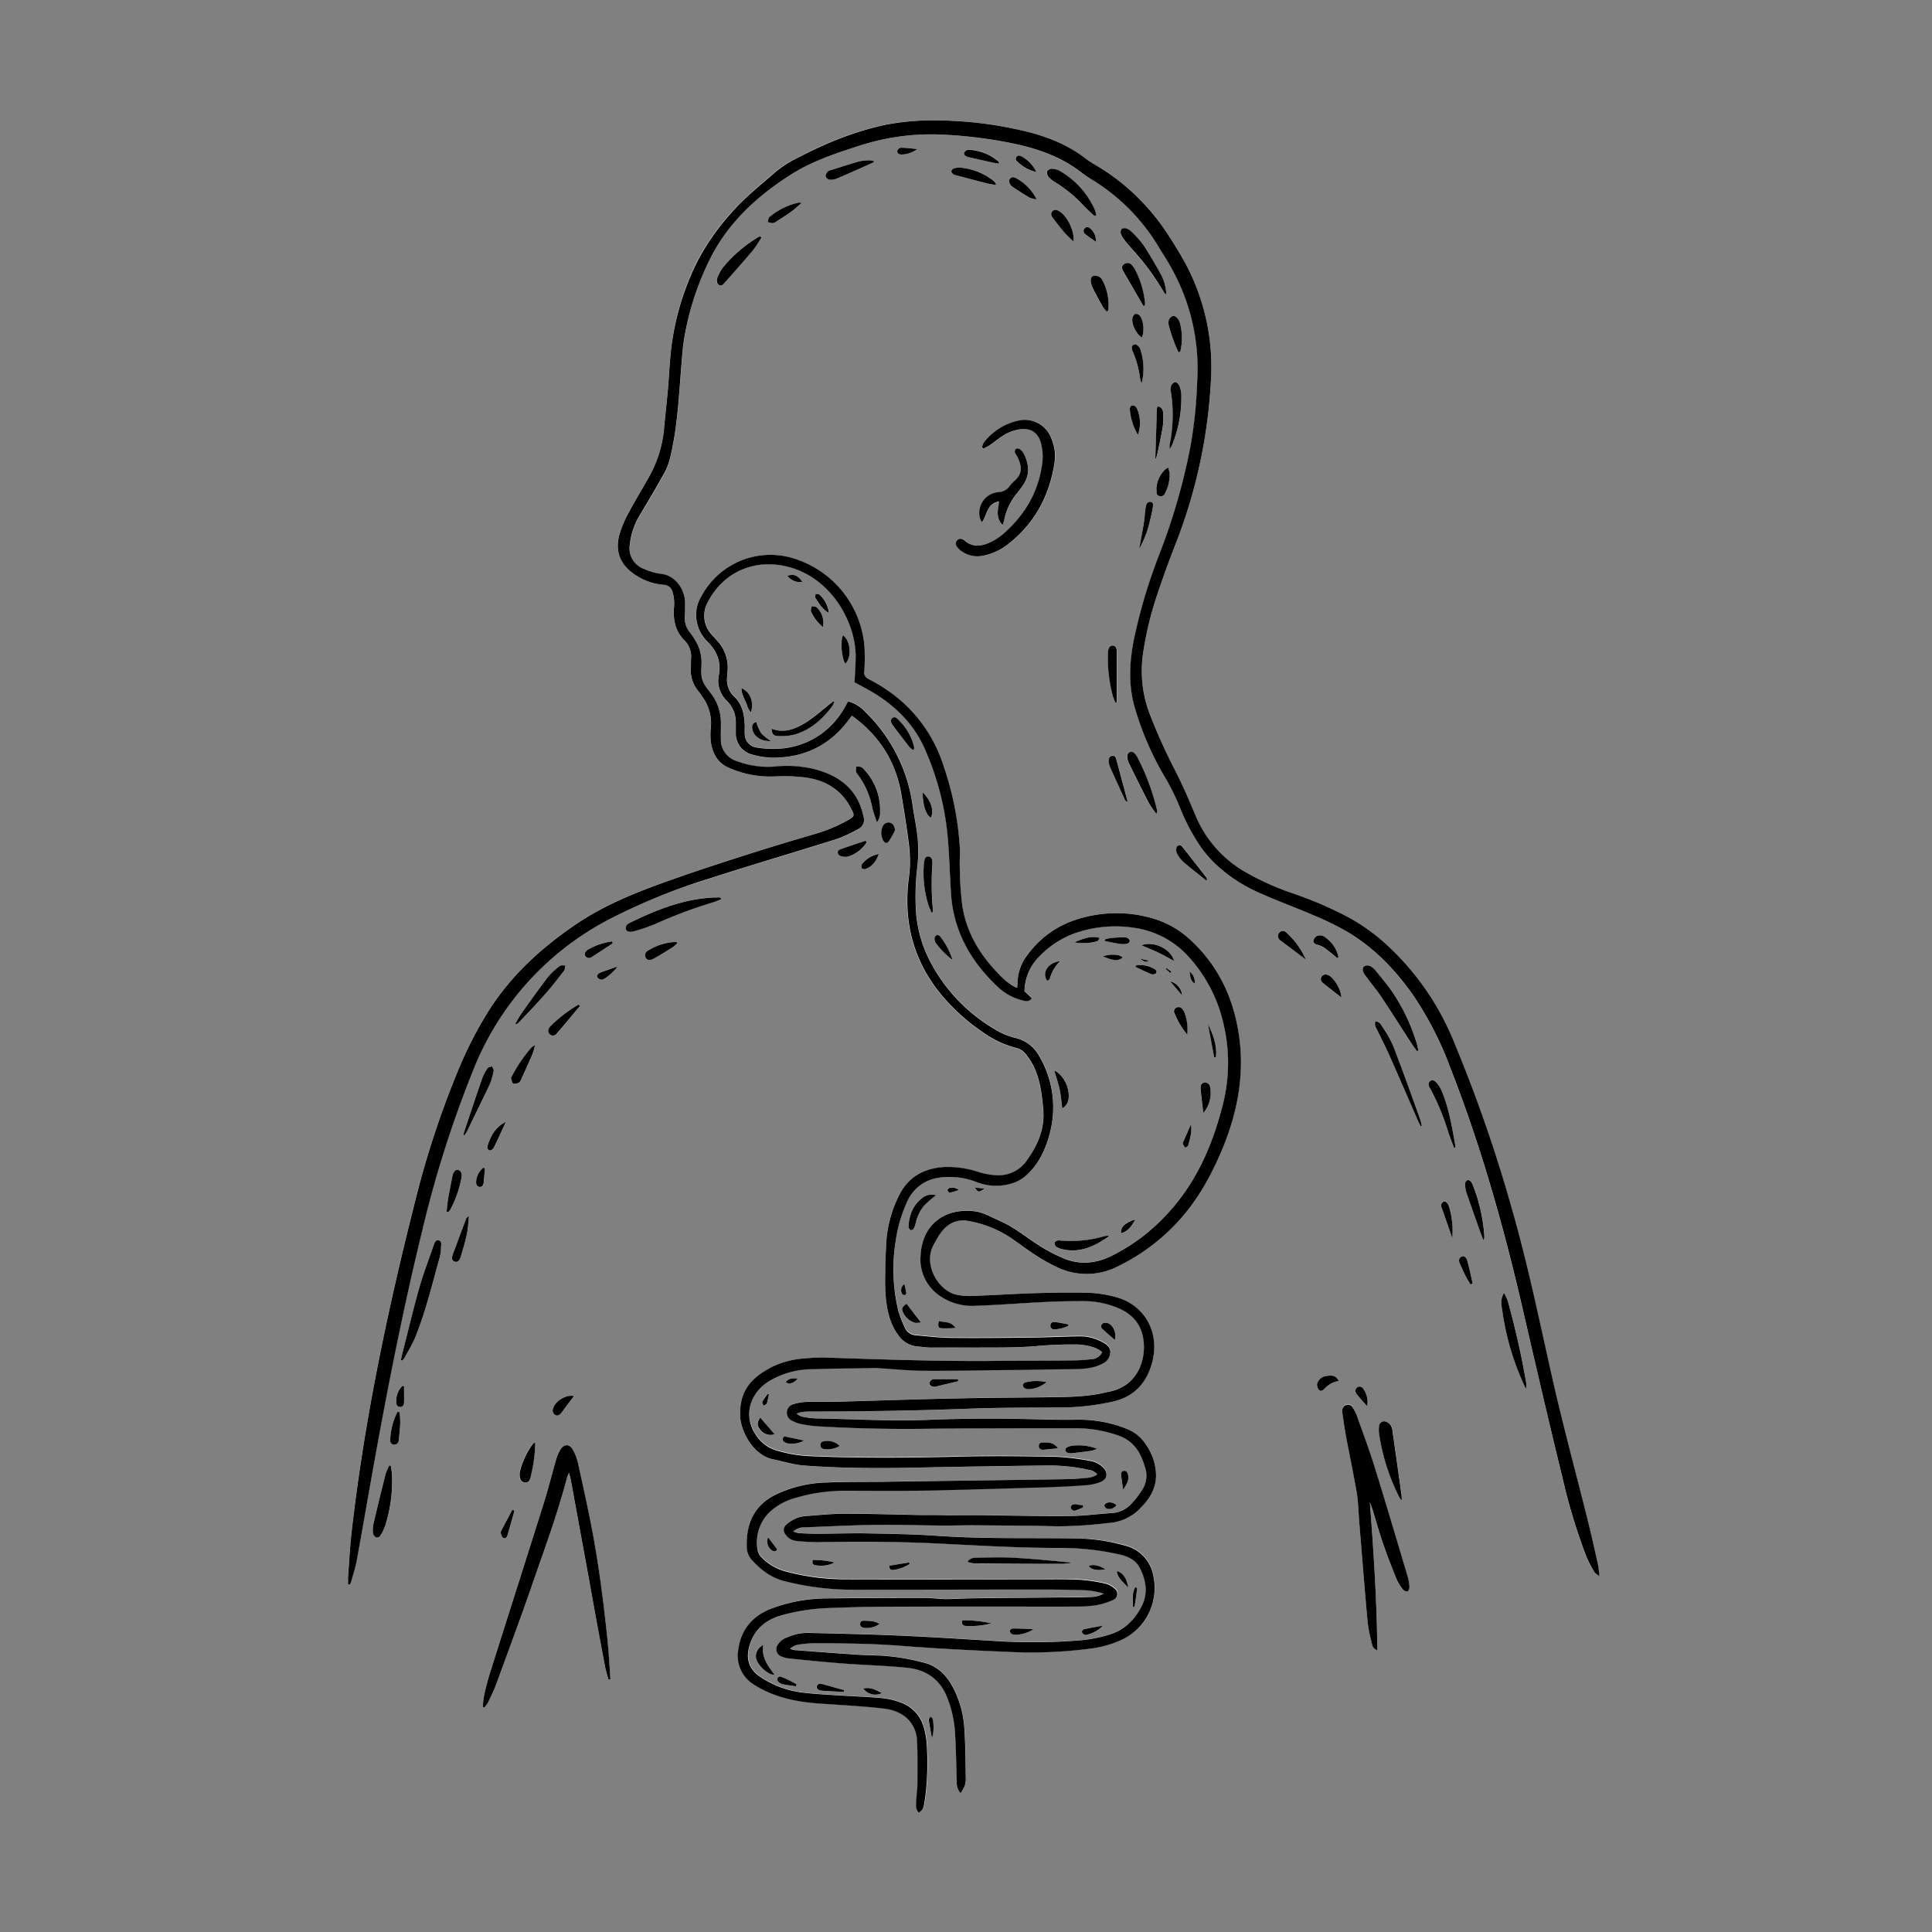 <?xml version="1.0" encoding="UTF-8"?>
<svg xmlns="http://www.w3.org/2000/svg" id="Ebene_1" data-name="Ebene 1" viewBox="0 0 595.28 595.28">
  <rect x="0" y="0" width="595.28" height="595.28" fill="#808080" stroke="none"/>
  <defs>
    <style>.cls-1{fill:#fff;}</style>
  </defs>
  <path class="cls-1" d="M262.48,220.5c8.23,6,13.28,13.68,15,23.45,1,5.3,1.75,10.64,2.47,16a46.7,46.7,0,0,1,.33,6.9c0,1.81-.36,3.62-.54,5.43-1.19,12.16,1.65,23.19,9.18,32.95a61.48,61.48,0,0,0,13.95,12.94,31,31,0,0,0,10,4.73,5.35,5.35,0,0,1,3.13,1.94,24.12,24.12,0,0,1,2,2.95c2.37,4.35,2.94,9.11,3.38,14,.55,6.06-1.67,11.09-5.07,15.81a10.55,10.55,0,0,1-9.6,4.56,23.09,23.09,0,0,1-5.33-1,29.55,29.55,0,0,0-10.75-1.51c-6.37.46-11.19,3.33-13.93,9.25A37.74,37.74,0,0,0,273.05,383c-.15,3.15-.27,6.3-.3,9.45a63.82,63.82,0,0,0,.22,7.95c.47,3.9,1.37,7.74,3.8,11a7.88,7.88,0,0,0,5.76,3.46c1.53.13,3.06.35,4.6.37q6.19.11,12.38,0c6.93-.06,13.86.12,20.78-.55a120.2,120.2,0,0,1,12.16-.39,18.62,18.62,0,0,1,4.9,1,9.68,9.68,0,0,1,2.24,1.35,3.75,3.75,0,0,1-3.4,2.18,50.72,50.72,0,0,1-5.65.37c-7.56.07-15.12.05-22.68.14-17.64.19-35.27-.43-52.91-1a57.15,57.15,0,0,0-6.92.23,27.48,27.48,0,0,0-9.92,2.5c-6.94,3.5-10.33,7.75-10.07,15.22.15,4.51,3.83,12,10.09,13.36,3.21.68,6.4,1.68,9.64,1.93,11.46.86,22.94.88,34.43.65q19.95-.42,39.91-.65a55.49,55.49,0,0,1,13.34,1.33,3.84,3.84,0,0,1,2.61,1.43,6.41,6.41,0,0,1-3.41,1.05c-2,.2-4,.35-6.07.39-5.53.12-11.06.18-16.59.25l-39.7.47c-6,.07-11.9,0-17.85.24a38.25,38.25,0,0,0-15.21,3.64c-6.59,3.18-9.25,8.67-9.11,15.93a6.29,6.29,0,0,0,1.54,4.26c2.74,3,5.78,5.41,9.84,6.48a85.79,85.79,0,0,0,22,2.72c19.46,0,38.93,0,58.4-.06,3.78,0,7.56.08,11.34.19a23.14,23.14,0,0,1,6.84,1.06A8.41,8.41,0,0,1,336,492c-2.94.09-5.88.1-8.82.13-9.1.09-18.2.16-27.3.27-2.8,0-5.59.24-8.39.24-2.1,0-4.19-.35-6.29-.35-10.29,0-20.59,0-30.88.15a48.78,48.78,0,0,0-16,2.93c-6.06,2.19-9.92,6.49-10.76,13a10.4,10.4,0,0,0,4.36,10.3,25.47,25.47,0,0,0,3.63,2.08c5.63,2.78,11.69,3.74,17.88,4.14,4,.26,8,.51,11.94.82,2.51.19,5,.41,7.52.75a12.62,12.62,0,0,1,6,2.33,9.76,9.76,0,0,1,3.76,7.68c.23,4.19.17,8.39.14,12.59,0,2-.31,4-.4,6.08-.05,1.16-.12,2.39.85,3.31,1.09-.8,1.24-1,1.46-1.91s.3-1.65.43-2.48a84.54,84.54,0,0,0,.48-17.2,23.83,23.83,0,0,0-.77-4.33,11.26,11.26,0,0,0-7.52-8.12,22.58,22.58,0,0,0-5.72-1.29c-5-.42-10.06-.59-15.08-.92-3.28-.22-6.58-.4-9.83-.85a29.67,29.67,0,0,1-12.26-4.68c-3.5-2.32-4.59-5.47-3.44-9.51,1.45-5.11,5-8.18,10-9.55a62.19,62.19,0,0,1,14.29-2.21c5.95-.2,11.9-.38,17.85-.41,12.39-.07,24.78,0,37.17-.05,6.93,0,13.87,0,20.8,0a42.77,42.77,0,0,0,6.69-.49,21.48,21.48,0,0,0,5.37-1.68,2,2,0,0,0,.39-3.45,7,7,0,0,0-2.92-1.55,52.31,52.31,0,0,0-7.86-1.17c-4.05-.21-8.12-.14-12.18-.14-20,0-40.06.07-60.08,0A70.44,70.44,0,0,1,241.94,484a16.27,16.27,0,0,1-7.17-4.19,4.54,4.54,0,0,1-1.35-2.51,13.25,13.25,0,0,1,3.26-11.1,18.53,18.53,0,0,1,8.47-4.84,52.77,52.77,0,0,1,15.75-2.19c8.26,0,16.52.1,24.78-.05,12.12-.22,24.22-.6,36.33-1q6.3-.19,12.58-.65a15.22,15.22,0,0,0,4.48-1c2.19-.87,2.45-2.88.78-4.52a7.34,7.34,0,0,0-4.12-2,78.27,78.27,0,0,0-10.19-1.23c-10-.18-20-.3-30-.06-15.4.38-30.8.52-46.2-.15a41.26,41.26,0,0,1-9.3-1.53,11.58,11.58,0,0,1-7.49-5.6,10.86,10.86,0,0,1,.19-11.9c1.88-3,4.93-4.71,8.15-6a25.85,25.85,0,0,1,9-1.76c6.71-.2,13.44-.27,20.15-.38.49,0,1,.07,1.47.1,3.7.25,7.39.61,11.09.71,4.55.12,9.1.06,13.65,0q18-.21,35.91-.49a22.45,22.45,0,0,0,4.17-.45,12.8,12.8,0,0,0,3.34-1.19,4.05,4.05,0,0,0,2.46-3.64c0-1.61-1.32-2.39-2.57-3.06a14,14,0,0,0-6.66-1.72c-4.82,0-9.64.32-14.47.37-8.46.1-16.93.19-25.4.11-3.63,0-7.25-.5-10.87-.8a3.94,3.94,0,0,1-3.4-2.48,32.74,32.74,0,0,1-2-5.29A54.42,54.42,0,0,1,276,382.2a44.26,44.26,0,0,1,3.5-12.06,12.44,12.44,0,0,1,9.45-7.22,22.81,22.81,0,0,1,12.17,1.31,16.46,16.46,0,0,0,11.71,0,12,12,0,0,0,3.65-2.34c3.74-3.43,5.82-7.88,7-12.69a31.07,31.07,0,0,0-3.28-23.92,11.21,11.21,0,0,0-7.32-5.54,20.42,20.42,0,0,1-5.44-2.14,52.16,52.16,0,0,1-20.2-20.28,39.82,39.82,0,0,1-4.9-15.5,76.12,76.12,0,0,1,.38-15.09,44.49,44.49,0,0,0,.1-8.16c-.3-3.41-1.05-6.77-1.55-10.16a49.6,49.6,0,0,0-14.51-29,11.41,11.41,0,0,0-5.37-3.37c-.17.28-.3.44-.39.63-4.51,9.07-14.21,15.78-27.72,13.62a4.25,4.25,0,0,1-3.77-4.08c-.07-.91,0-1.82,0-2.73-.12-3.22-.66-6.34-3.06-8.7a7.26,7.26,0,0,1-2.32-6.63c.06-.41,0-.84.06-1.26a12,12,0,0,0-3.27-9.64c-.54-.63-1.12-1.25-1.68-1.88a8.45,8.45,0,0,1-1.18-9.76c4.74-9.32,14.26-13.58,24.51-11.09,13.79,3.35,21.26,17.5,21.12,27.94,0,2.57-.23,5.14-.35,7.7,2,1.11,4,2.12,5.9,3.27,7,4.26,12.58,9.92,15.84,17.48a85.57,85.57,0,0,1,7,27.34c.44,5.73.57,11.47,1,17.2.8,11.59,6.22,20.91,14.53,28.7a17,17,0,0,0,7.51,4.05c.93.23,1.92.52,2.89-.63l-2.3-2.21a15.33,15.33,0,0,1,4.45-10.59,28.62,28.62,0,0,1,11.34-7.37,37.74,37.74,0,0,1,17.4-1.66,27.83,27.83,0,0,1,17.77,9.42,45.68,45.68,0,0,1,10.43,20.58,52,52,0,0,1-.4,25c-3.24,12.41-8.28,23.94-17.21,33.45a58.48,58.48,0,0,1-16.86,12.67c-4.86,2.39-9.79,2.9-14.82.82a48.57,48.57,0,0,1-7.06-3.64c-4.29-2.63-8.14-6-12.81-8-2.43-1.05-4.85-2.51-7.41-2.85-8.91-1.17-16.21,3.55-16.83,13.42a13.59,13.59,0,0,0,5,11.93,17.48,17.48,0,0,0,12,3.74c7.13-.25,14.25-.82,21.39-1.17,4-.19,8-.3,12-.27a27.72,27.72,0,0,1,10.25,2.05c4,1.64,6.94,4.42,7.84,8.89,1.35,6.62-1.41,15.41-10.59,17-.28.05-.55.11-.82.18-5.7,1.38-11.52,1.43-17.33,1.5-9.31.12-18.63.14-27.94.35-12.18.28-24.35.72-36.53,1-3.5.1-7,0-10.5.09a14.62,14.62,0,0,0-3.7.62,2.73,2.73,0,0,0-.46,5.27,8.94,8.94,0,0,0,2.34.88,38.08,38.08,0,0,0,5,.73q16.36,1,32.75.79c15.75-.19,31.51-.17,47.26-.18a39.53,39.53,0,0,1,13.17,2.32,11.48,11.48,0,0,1,6.26,5.33,23.18,23.18,0,0,1,1.79,4.47,7.91,7.91,0,0,1-.7,6.5,26.07,26.07,0,0,1-3.4,4.5,8.81,8.81,0,0,1-6,3c-4.26.27-8.51.86-12.77.92-7.55.1-15.12-.1-22.67-.16-5.12,0-10.23,0-15.34-.07-2.66,0-5.32,0-8-.06-7.91-.14-15.82-.4-23.73-.41-3.91,0-7.82.42-11.73.71a9.9,9.9,0,0,0-3.07.65,11.38,11.38,0,0,0-3.16,2c-1.12,1.05-1,2.18,0,3.35a4.47,4.47,0,0,0,3.06,1.67,65.06,65.06,0,0,0,6.69.38c12.11-.24,24.22-.18,36.33.39,12.44.6,24.88,1.43,37.35,1.39a83.78,83.78,0,0,1,19.18,2c2.65.6,5,1.67,6.29,4.12,2,3.82,2.66,7.87.57,11.89s-5,7-9.4,8.52a42.57,42.57,0,0,1-10.28,2,179.31,179.31,0,0,1-25.81.12c-9.72-.58-19.43-1.22-29.15-1.64-9.09-.4-18.2-.58-27.3-.81a16.49,16.49,0,0,0-4,.28,20.11,20.11,0,0,0-4.31,1.53,4.81,4.81,0,0,0-1.78,1.72,2.36,2.36,0,0,0,1.2,3.75,7.89,7.89,0,0,0,2.23.58c5.64.56,11.28,1.14,16.92,1.57,6.56.5,13.15.63,19.69,1.33,5.38.58,9.54,3.25,11.84,8.49a35.55,35.55,0,0,1,2.72,12.45c.27,4.68.32,9.37.5,14.06a4.8,4.8,0,0,0,1.17,3.58,13.32,13.32,0,0,0,1.25-2.19,7.16,7.16,0,0,0,.35-2.48c-.09-4.9-.1-9.81-.42-14.69a31.34,31.34,0,0,0-3.77-13.66c-2-3.47-4.63-6.18-8.65-7.15a66.6,66.6,0,0,0-13.45-2.2c-2.58-.08-5.18-.14-7.76-.32-6.21-.42-12.42-.89-18.63-1.37a7,7,0,0,1-1.45-.41,4.75,4.75,0,0,1,2.5-1.27,37.86,37.86,0,0,1,5.42-.45c8.75.05,17.49.12,26.24.81,10.88.86,21.79,1.4,32.7,1.85a139.73,139.73,0,0,0,25.37-.95,32.34,32.34,0,0,0,10.45-3,17.67,17.67,0,0,0,9.22-19.57,11.59,11.59,0,0,0-8.89-9.33A56.61,56.61,0,0,0,332.17,474c-14.42-.25-28.85.18-43.26-.81-7.19-.5-14.41-.63-21.62-.76-5.24-.1-10.5.09-15.75.11-1.81,0-3.63-.08-5.44-.19a8.18,8.18,0,0,1-1.7-.51,4.77,4.77,0,0,1,3.51-1.27c7.06-.28,14.12-.65,21.19-.74s14.14.13,21.21.18c3.08,0,6.16-.11,9.24-.08,8.75.07,17.5.09,26.25.32a135.9,135.9,0,0,0,15.49-1,14.89,14.89,0,0,0,9.47-4c3.07-2.95,5.45-6.23,5.43-10.72a16.93,16.93,0,0,0-3.11-9.44,12.14,12.14,0,0,0-5.71-4.79,39.58,39.58,0,0,0-14.33-2.9c-4.06,0-8.12,0-12.18-.08-11.69-.35-23.39-.34-35.07.13-11.5.46-23-.26-34.44-.45a25.79,25.79,0,0,1-4.36-.58,6.21,6.21,0,0,1-1.57-.88,8.91,8.91,0,0,1,1.55-.5,26,26,0,0,1,2.93-.17Q274,435,298,434.06c10-.37,20-.33,30-.41A74.07,74.07,0,0,0,342.18,432c7-1.4,11.08-5.67,12.81-12.36,2.44-9.45-2.6-17.91-11.64-20.1a37.7,37.7,0,0,0-7.66-1.2c-5.52-.15-11.06-.06-16.58.1-6.51.2-13,.63-19.52.86a19,19,0,0,1-5-.4c-5.64-1.31-10.36-9.45-6.88-15.52.62-1.1,1.21-2.22,1.93-3.25,2.26-3.23,5.25-4.7,9.25-3.82a34.46,34.46,0,0,1,12.38,5c2.6,1.79,5.11,3.7,7.75,5.41a55.82,55.82,0,0,0,6.57,3.7,21.06,21.06,0,0,0,19-.34,61.28,61.28,0,0,0,17.68-13c6.09-6.37,10.38-13.87,13.83-21.91,5-11.61,7.45-23.64,5.59-36.28C380,307.17,375.14,297,366.13,289a28.83,28.83,0,0,0-11.76-6.26,39.36,39.36,0,0,0-17.07-.8c-8.58,1.44-15.72,5.32-20.87,12.5a14.11,14.11,0,0,0-2.9,8.6c0,.39-.06.77-.1,1.3a5.15,5.15,0,0,1-.93-.35,20.79,20.79,0,0,1-2.76-1.91C303,295.83,298,288.5,296.5,279.27a103.73,103.73,0,0,1-.8-11.71c-.1-2.17.09-4.35,0-6.51a94.75,94.75,0,0,0-5-25.06A44.24,44.24,0,0,0,273,212.44c-1.73-1.17-3.58-2.2-5.42-3.2a2.06,2.06,0,0,1-1.27-2.13,70.64,70.64,0,0,0,.07-7.56,31,31,0,0,0-20.92-27.15A24.12,24.12,0,0,0,216,183.88a11,11,0,0,0-1.53,5,11.62,11.62,0,0,0,3.52,8.9c2.87,2.84,4.23,6.17,3.48,10.27a8.51,8.51,0,0,0,2.58,8.05,9.29,9.29,0,0,1,2.64,6.66c0,1.05,0,2.1,0,3.15a6.67,6.67,0,0,0,5.12,6.65,25.23,25.23,0,0,0,6.2.94c9.48,0,17.27-3.59,23.1-11.17C261.56,221.75,262,221.19,262.48,220.5ZM107.23,488.19l.46.07a6.05,6.05,0,0,0,.49-1c.59-2.16,1.3-4.3,1.7-6.49,2.16-11.85,4.18-23.72,6.35-35.57,4-22.11,8.47-44.14,13.82-66a344.1,344.1,0,0,1,16-50.18,89.25,89.25,0,0,1,41.9-45.9,190.74,190.74,0,0,1,31.13-12.54c12.93-4.13,25.95-8,38.9-12.06a43.67,43.67,0,0,0,6.42-3,3.12,3.12,0,0,0,1.71-3.71,22.28,22.28,0,0,0-1.55-4.76c-2.77-5.66-7.72-8.51-13.55-10a35.89,35.89,0,0,0-12.31-.78,26.87,26.87,0,0,1-11.55-1.64,6.93,6.93,0,0,1-5-6.93c0-1.75.07-3.5,0-5.25a14.73,14.73,0,0,0-2.49-7.91c-1.14-1.67-2.69-3.24-3.24-5.09s-.08-4.17-.27-6.26a13.28,13.28,0,0,0-1.05-4.22,23.09,23.09,0,0,0-2.68-4.26,6.68,6.68,0,0,1-1.37-4.51c.06-1.47.08-2.94.08-4.41,0-3.65-2.69-8.48-7.6-8.91a18.35,18.35,0,0,1-5-1.45,6.8,6.8,0,0,1-4.45-7.5,22,22,0,0,1,3.16-9.25c2.64-4.29,5.15-8.67,7.6-13.08a18.16,18.16,0,0,0,1.67-4.5c2.3-9.44,2.69-19.11,3.49-28.74.21-2.58.4-5.16.8-7.72A87.53,87.53,0,0,1,218,81.37c5.51-12,14.77-20.64,25.69-27.59,6.53-4.15,13.9-6.58,21.24-8.93A71.57,71.57,0,0,1,290,41.46a140.59,140.59,0,0,1,18.76,2.11c8.7,1.55,17,4,24.21,9.44,1,.76,2.08,1.41,3.15,2.08a61.06,61.06,0,0,1,21,21.07c1.14,1.93,2.4,3.79,3.49,5.75a63.42,63.42,0,0,1,8.31,35.69,140.18,140.18,0,0,1-2.13,20.25,191.76,191.76,0,0,1-9.5,32.84,166.44,166.44,0,0,0-7.65,25.3c-1.64,7.64-2.08,15.32.31,22.86a93.77,93.77,0,0,0,8.58,19.81A70.38,70.38,0,0,1,363.64,249,62,62,0,0,0,370,261a36.12,36.12,0,0,0,4.5,5.23,47.61,47.61,0,0,0,14.23,9.17c5.11,2.3,10.39,4.18,15.53,6.41a90.42,90.42,0,0,1,10.93,5.32c8.21,5,14.75,11.73,20.24,19.57a104.89,104.89,0,0,1,11.43,22.4c9,23,15.79,46.67,21.44,70.69,4.32,18.4,8.55,36.83,13,55.19a177.85,177.85,0,0,0,7.48,24.7,41.8,41.8,0,0,0,2.41,4.65c.23.41.75.66,1.54,1.33a34.57,34.57,0,0,0-.41-3.59c-1.07-4.78-2.14-9.57-3.32-14.32-3.41-13.65-7.09-27.24-10.25-40.95-4.19-18.22-7.86-36.54-13-54.53a453.57,453.57,0,0,0-18.41-52.71A82.64,82.64,0,0,0,428.21,292a59.79,59.79,0,0,0-13-9.5,118.23,118.23,0,0,0-17.37-7.41,82.85,82.85,0,0,1-13.76-6.19A35.89,35.89,0,0,1,368.21,251c-2-4.64-3.95-9.28-6.26-13.75a180.16,180.16,0,0,1-7.77-17.46,37.15,37.15,0,0,1-2-18.39,102.2,102.2,0,0,1,4.57-18.75c1.73-5.25,3.69-10.43,5.67-15.59a160.65,160.65,0,0,0,10.71-50.31,67.44,67.44,0,0,0-9.77-38.91c-1.85-3.06-3.74-6.1-5.84-9A66.76,66.76,0,0,0,351.68,62,64.68,64.68,0,0,0,337,50.53a31.12,31.12,0,0,1-3.14-2.09c-6.13-4.61-13.23-7-20.58-8.59a119.56,119.56,0,0,0-24-2.76,77.42,77.42,0,0,0-16.09,1.25c-9.9,2-19.13,5.84-28,10.5a32.59,32.59,0,0,0-6.48,4.24c-4.67,4.11-9.57,8-13.68,12.71a72,72,0,0,0-10.29,14.78A82,82,0,0,0,207,105.75c-.69,4.91-.83,9.9-1.28,14.85-.34,3.9-.83,7.8-1.15,11.7a37.49,37.49,0,0,1-5,15.27c-1.91,3.42-4,6.76-5.81,10.23a34.18,34.18,0,0,0-2.94,6.92c-1.41,5.26.32,9.3,4.83,12.34a18.41,18.41,0,0,0,8.82,3.1,2.88,2.88,0,0,1,2.72,2.17,12.33,12.33,0,0,1,.42,5.19c-.21,3.72.57,7.08,3.32,9.82a7,7,0,0,1,2,5.36c0,.91,0,1.82-.08,2.73a10.12,10.12,0,0,0,2.4,7.6c.46.53.79,1.16,1.21,1.72a13.7,13.7,0,0,1,2.55,9.32,21.52,21.52,0,0,0,0,4.61c.52,3.51,2.14,6.42,5.55,7.86a31.51,31.51,0,0,0,14.1,2.67,52.48,52.48,0,0,1,9.21.29c6.33.8,11.33,3.76,14.37,9.63,1.07,2.07,1.11,2.35-.87,3.47a47.67,47.67,0,0,1-10,4.25c-7,2.07-14.09,4.16-21.08,6.4-8.13,2.6-16.26,5.25-24.3,8.11-9.9,3.52-19.65,7.38-28.44,13.33-11.4,7.72-21.22,16.9-28.3,28.85a120.65,120.65,0,0,0-7.51,14.78,282.15,282.15,0,0,0-13.35,39.79c-8.71,34.23-16.07,68.73-20.07,103.86-.53,4.66-.76,9.35-1.11,14C107.18,486.72,107.23,487.46,107.23,488.19Zm80.26,29.31.57,0c-.33-4.38-.57-8.78-1-13.15-1.22-11.48-2.69-22.94-4.9-34.28-1.26-6.45-2.69-12.87-4.11-19.29a16.59,16.59,0,0,0-1.39-3.73c-1.09-2.17-2.88-2.26-4.11-.2a12.91,12.91,0,0,0-1.27,3.07c-1.25,4.3-2.3,8.66-3.65,12.93-5.52,17.55-11.13,35.08-16.67,52.63-.7,2.2-1.27,4.44-1.78,6.69a37.56,37.56,0,0,0-.46,3.82l.49.21a10.55,10.55,0,0,0,1.13-1.57c.88-1.83,1.79-3.65,2.49-5.55,3.66-10,7.39-19.95,10.85-30,3.9-11.31,8.08-22.53,11.1-34.13a9.23,9.23,0,0,1,.54-1.08c.26,1.05.46,1.76.59,2.48q2.73,14.87,5.45,29.73,2.5,13.62,5,27.24C186.65,514.71,187.11,516.09,187.49,517.5Zm234.58-54.69c.24.71.51,1.41.73,2.12,1,3.35,2,6.73,3.09,10,1.32,3.83,2.77,7.63,4.28,11.4a15.64,15.64,0,0,0,2.05,3.38,1.65,1.65,0,0,0,1.42.57c.32-.1.64-.9.6-1.36a15.34,15.34,0,0,0-.58-3.29c-3.39-11.33-6.74-22.68-10.25-34-1.65-5.27-3.61-10.45-5.45-15.66a13.09,13.09,0,0,0-1.08-2.27,1.74,1.74,0,0,0-3.3.93,7.17,7.17,0,0,0,.07,1c.35,2.28.66,4.57,1.08,6.84,1.09,5.77,2.33,11.51,3.3,17.3.48,2.89.51,5.85.75,8.78.85,10.32,1.66,20.65,2.59,31a49.55,49.55,0,0,0,1.34,6.78,2.39,2.39,0,0,0,1.66,2C424.24,493.09,423.22,478,422.07,462.81ZM302.6,137.74l.51.5a18.52,18.52,0,0,0,1.69-.93c1.38-.95,2.7-2,4.09-2.92a12.65,12.65,0,0,1,5.64-2.13c3.3-.35,5.38,1.07,6.28,4.25a16.93,16.93,0,0,1,.25,7.29c-1.36,8.45-5.61,15.27-12,20.81a17.11,17.11,0,0,1-3.87,2.48c-2.75,1.28-5.51,1.65-8-.62a2.64,2.64,0,0,0-.35-.23,1.48,1.48,0,0,0-2,2.09,5.94,5.94,0,0,0,1.13,1.22,8.39,8.39,0,0,0,7.32,1.6,17.91,17.91,0,0,0,7.51-3.58c8-6.32,12.54-14.7,14.14-24.69a14,14,0,0,0-.93-7.82,8.75,8.75,0,0,0-10.38-5.43,18.4,18.4,0,0,0-10.39,6.68A5,5,0,0,0,302.6,137.74ZM123.52,419l.41.22a4,4,0,0,0,.64-.73c1.12-2.08,2.4-4.11,3.3-6.28,3.3-8,5.27-16.49,7.62-24.83a12.37,12.37,0,0,0,.4-3.1c0-.76.39-1.91-.75-2.11s-1.29.9-1.56,1.65c-1.49,4.29-3.13,8.53-4.37,12.89-1.85,6.52-3.41,13.11-5.08,19.68C123.9,417.25,123.72,418.13,123.52,419ZM308.94,161.75a13.73,13.73,0,0,0,.49-1.45,18.5,18.5,0,0,1,3.93-8.24,29.23,29.23,0,0,0,2-2.7c2.12-3.23,1.68-6.5,0-9.73a3.63,3.63,0,0,0-1.32-1.29,1.19,1.19,0,0,0-1.11.12,1.31,1.31,0,0,0-.18,1.11,10,10,0,0,0,.74,1.25c1.73,3.56,1.22,5.47-.9,7.4a10.4,10.4,0,0,0-1.56,1.69,4.2,4.2,0,0,1-3.34,1.76,6.46,6.46,0,0,0-5.76,8,6.32,6.32,0,0,0,.65,1.32c1.65-2.37,1.53-5.84,5.26-6.44C307.54,157,306.67,159.47,308.94,161.75ZM436.6,323.87l.43-.19c-.16-.71-.28-1.43-.5-2.12a58.88,58.88,0,0,0-7.39-15.72c-1.65-2.42-3.56-4.66-5.41-6.94a4.58,4.58,0,0,0-1.83-1.35,2,2,0,0,0-1.69.27,1.65,1.65,0,0,0-.26,1.5,8.27,8.27,0,0,0,1.24,1.92c1.5,2,3.11,4,4.51,6.06,3.18,4.77,6.24,9.63,9.37,14.44C435.55,322.47,436.09,323.16,436.6,323.87ZM222.22,277.08l-.15-.45a1.07,1.07,0,0,0-.36-.14c-9.86,0-18.74,3.48-27.4,7.7-.79.39-1.7.87-1.48,2,.15.78,1,1.14,2.54.72a51.26,51.26,0,0,0,6.53-2.23,144.87,144.87,0,0,1,17.66-6.62C220.46,277.82,221.33,277.42,222.22,277.08ZM431.89,462.37a15.66,15.66,0,0,0,0-1.62q-1.36-9.86-2.78-19.69a4.25,4.25,0,0,0-.63-2,3.06,3.06,0,0,0-1.81-1.13,1.61,1.61,0,0,0-1.71,1.52,8.29,8.29,0,0,0,0,2.28,63.77,63.77,0,0,0,6.26,19.64A10,10,0,0,0,431.89,462.37ZM120.41,451.61l-.42-.08a17.37,17.37,0,0,0-1.13,2.59q-2,7.74-3.78,15.5a8.41,8.41,0,0,0-.08,2.92,1.76,1.76,0,0,0,1,1.18,1.37,1.37,0,0,0,1.21-.55,14.11,14.11,0,0,0,1.48-3,45.39,45.39,0,0,0,2.12-15.74A24.91,24.91,0,0,0,120.41,451.61Zm343-53.22c-1.25,2.12-.77,3.83-.52,5.42a81.17,81.17,0,0,0,7.28,24.11,5,5,0,0,0,.06-2c-1.46-8.49-3.38-16.88-5.67-25.18A15.27,15.27,0,0,0,463.4,398.39ZM359.37,90.8a14.37,14.37,0,0,0-1.72-6.24c-1.68-3.07-3.45-6.09-5.37-9a30.68,30.68,0,0,0-3.62-4.06,4.2,4.2,0,0,0-1.54-1,1.75,1.75,0,0,0-1.5.12,1.67,1.67,0,0,0-.26,1.49,6.73,6.73,0,0,0,1.16,2c.91,1.15,1.9,2.23,2.86,3.35a74.27,74.27,0,0,1,9.24,12.7C358.74,90.3,359,90.44,359.37,90.8ZM437.71,347l.37-.12a19.15,19.15,0,0,0-.53-2.11c-2.74-7.55-5.42-15.12-8.32-22.61a38.28,38.28,0,0,0-3.55-6.15,2.16,2.16,0,0,0-1.88-1.3c-.43,1.08.17,1.9.57,2.74,1.28,2.64,2.62,5.25,3.81,7.93,2.84,6.38,5.59,12.8,8.39,19.2C436.93,345.4,437.33,346.2,437.71,347ZM337.22,66.54l.47-.21a8.4,8.4,0,0,0-.44-1.76,25.92,25.92,0,0,0-10.75-11.9,5.57,5.57,0,0,0-2.39-.67,1.87,1.87,0,0,0-1.51.74,2,2,0,0,0,.35,1.67A7.24,7.24,0,0,0,324.89,56a41.61,41.61,0,0,1,8.88,7.26C334.85,64.41,336.06,65.45,337.22,66.54ZM234.63,73.18l-.36-.35a2.08,2.08,0,0,0-.56.13,42.44,42.44,0,0,0-10.92,9.37,12.92,12.92,0,0,0-1.71,3.09c-.37.85-.54,1.86.48,2.42s1.39-.37,1.87-.91c2.87-3.25,5.76-6.48,8.55-9.8A41.84,41.84,0,0,0,234.63,73.18Zm121.7,177.63c.14-.65.22-.79.19-.91a71.2,71.2,0,0,0-6.06-16.48,4.71,4.71,0,0,0-1-1.36,1.24,1.24,0,0,0-2.16.8,4.49,4.49,0,0,0,.46,2.21c2,4.14,4.07,8.27,6.19,12.37A32.93,32.93,0,0,0,356.33,250.81ZM298.07,481.22a8.39,8.39,0,0,0,3.86.53c6.23.07,12.45.1,18.68.13,2.44,0,4.89,0,7.34,0a17.89,17.89,0,0,0,2.28-.33C324.1,480.83,318,480.29,312,480c-3.55-.19-7.13-.07-10.7,0C300.21,480,299,479.85,298.07,481.22ZM158.8,315.37l.32.25a8.7,8.7,0,0,0,.74-.59c2.57-2.75,5.2-5.46,7.68-8.28,2.17-2.46,4.2-5,6.21-7.62.32-.4.24-1.11.34-1.67-.57.05-1.31-.11-1.68.19a20.75,20.75,0,0,0-3.64,3.42c-2.76,3.59-5.37,7.3-8,11C160,313.1,159.46,314.26,158.8,315.37Zm-16,34.37.22.11a8.41,8.41,0,0,0,.8-1.11c2.37-4.82,4.77-9.63,7-14.49A19.63,19.63,0,0,0,152.1,330c.09-.43-.3-1-.46-1.46-.49.19-1.2.24-1.43.6a15.65,15.65,0,0,0-1.71,3.33c-1.88,5.4-3.67,10.84-5.49,16.27A7.89,7.89,0,0,0,142.78,349.74ZM360.34,138.43a14.43,14.43,0,0,0,.78-1.27A38.77,38.77,0,0,0,364,121.42a7.73,7.73,0,0,0-.72-2.8c-.17-.42-.88-1-1.19-.88a2.06,2.06,0,0,0-1.25,1.17,4.35,4.35,0,0,0,0,2.06,46.2,46.2,0,0,1-.39,15.82C360.37,137.15,360.39,137.54,360.34,138.43ZM270.17,253.36a4.43,4.43,0,0,0,1-3.15,18.18,18.18,0,0,0-4.68-12.86,4,4,0,0,0-1.07-1,5.58,5.58,0,0,0-1.55-.24,6.69,6.69,0,0,0-.13,1.53,2.52,2.52,0,0,0,.62,1.08,24.45,24.45,0,0,1,4.4,10.08C269.09,250.28,269.64,251.69,270.17,253.36ZM448,353.65l.51-.11c-1-5.81-1.95-11.66-4.2-17.18a11.55,11.55,0,0,0-1.11-2c-.94-1.38-1.82-1.83-2.49-1.28-1.06.87-.35,1.79.11,2.61a72.14,72.14,0,0,1,5.28,12.72C446.69,350.17,447.39,351.9,448,353.65ZM343.73,216.59l.4-.18q0-7.83,0-15.68a3,3,0,0,0,0-.41c-.09-.76-.39-1.4-1.25-1.41s-1.18.64-1.34,1.37a3.91,3.91,0,0,0-.09.83,44.36,44.36,0,0,0,1.53,13.47A21.55,21.55,0,0,0,343.73,216.59ZM457,382c.23-.13.31-.16.32-.19a5.94,5.94,0,0,0,.06-1,53,53,0,0,0-3.52-15.67,3.53,3.53,0,0,0-.61-1.09,1.4,1.4,0,0,0-1-.47,1.18,1.18,0,0,0-.74.84,8,8,0,0,0,.25,2.68c1.35,4,2.79,8,4.2,12C456.28,380.05,456.65,381,457,382ZM237.71,224.51c.18,1.66.59,2.26,2,2.28a17.07,17.07,0,0,0,5.35-.55c4.84-1.53,8.45-4.79,11.39-8.83a4.82,4.82,0,0,0,.47-1.06l-.3-.28c-1,.82-2,1.65-3,2.44a56.26,56.26,0,0,1-5.49,4.17C245.07,224.58,241.74,226.06,237.71,224.51ZM341.62,380.69a12.8,12.8,0,0,0-1.41.25,36.77,36.77,0,0,1-13.48,1.32,2.14,2.14,0,0,0-.83,0c-.36.14-.91.37-.94.62a1.5,1.5,0,0,0,.42,1.24,5.39,5.39,0,0,0,1.91.8c5.44,1.29,9.94-.92,14.24-3.87C341.57,381,341.57,380.89,341.62,380.69ZM269.23,50l-.08-.51a12.72,12.72,0,0,0-4.68.29c-2.88.84-5.74,1.76-8.6,2.66a1.88,1.88,0,0,0-.92.47c-.29.42-.66,1-.56,1.43a1.61,1.61,0,0,0,1.11,1,4.62,4.62,0,0,0,2.24-.29C261.58,53.38,265.4,51.66,269.23,50ZM287,281.19l.4-.08a1.19,1.19,0,0,0,.12-.38,82.86,82.86,0,0,1-.23-14,6.64,6.64,0,0,0,0-1.26c-.06-.75-.35-1.43-1.16-1.53s-1.14.65-1.3,1.35a10.17,10.17,0,0,0-.19,1.66,33.74,33.74,0,0,0,1.48,12C286.31,279.7,286.67,280.44,287,281.19ZM352.32,94.27l.34-.13a3,3,0,0,0,.09-.73,27.5,27.5,0,0,0-3-10.22,6.29,6.29,0,0,0-.94-1.39,1.8,1.8,0,0,0-2.6-.37c-.69.59-.66,1.31,0,2.44,1.63,2.77,3.23,5.56,4.85,8.34C351.5,92.9,351.91,93.59,352.32,94.27ZM164.92,444.45c-.47.25-.7.29-.8.43a24.12,24.12,0,0,0-4,8.5,4.44,4.44,0,0,0,0,1.85,1.68,1.68,0,0,0,1.72,1.53c.94,0,1.31-.69,1.51-1.48A45.51,45.51,0,0,0,164.92,444.45ZM341,96c.23-.1.33-.11.35-.16a2.06,2.06,0,0,0,.17-.6,16.09,16.09,0,0,0-1.74-8.7,2.68,2.68,0,0,0-.88-1.14A3,3,0,0,0,337,85c-.83.2-1.05,1.06-.92,1.88a6.21,6.21,0,0,0,.52,1.8q1.56,3.06,3.26,6.06A7.82,7.82,0,0,0,341,96ZM306.88,57c-.05-.38,0-.56-.1-.64a6.57,6.57,0,0,0-.88-.87,19.36,19.36,0,0,0-10-3.84,4.94,4.94,0,0,0-2,.29,1.21,1.21,0,0,0-.72.87c0,.29.38.65.66.9a2,2,0,0,0,.78.29c3.23.85,6.46,1.71,9.7,2.53C305.1,56.75,306,56.85,306.88,57Zm-142,265a7.24,7.24,0,0,0-1.06.71,44.42,44.42,0,0,0-6,8.78c-.14.24-.34.55-.28.77.14.57.27,1.34.67,1.58s1.15,0,1.67-.24a2,2,0,0,0,.74-1c1.19-2.6,2.37-5.21,3.5-7.83A23.92,23.92,0,0,0,164.87,322ZM363.08,108.53l.56-.15a17.83,17.83,0,0,0-.05-8.68,4.21,4.21,0,0,0-.82-1.67c-.33-.37-1-.78-1.38-.68a2.16,2.16,0,0,0-1.25,1.18,3.12,3.12,0,0,0,0,1.84c.39,1.48.86,2.95,1.38,4.39C362,106,362.56,107.28,363.08,108.53ZM137.6,373.33l.51.15a4.7,4.7,0,0,0,.52-.58,32.79,32.79,0,0,0,3.55-10c.3-1.35-.23-2.27-1.06-2.41s-1.43.53-1.73,2c-.46,2.25-.91,4.51-1.3,6.78C137.86,370.6,137.76,372,137.6,373.33Zm6.88,1.3c-.54.5-.75.59-.81.75-1.38,3.66-2.78,7.32-4.11,11-.3.84-.64,1.95.53,2.35s1.63-.71,1.89-1.53c.72-2.33,1.4-4.69,1.9-7.07C144.23,378.48,144.26,376.76,144.48,374.63ZM371.65,271.3l.3-.24a1.65,1.65,0,0,0-.12-.57c-2.53-3.25-5-6.51-7.62-9.72a1,1,0,0,0-1.72.58,3,3,0,0,0,.28,1.8,10.06,10.06,0,0,0,1.92,2.46C367,267.56,369.33,269.41,371.65,271.3ZM330.76,74.4c.4-3.27-2-8.09-4.51-9.4-.64-.34-1.29-.58-1.92,0a1.36,1.36,0,0,0-.07,1.92q1.71,2.37,3.61,4.61C328.7,72.52,329.7,73.36,330.76,74.4ZM288.43,368.28a4.59,4.59,0,0,0-4,.6c-3,2.22-4.3,5.38-4.52,9a.69.69,0,0,0,.07.41c.2.26.4.64.66.68a1,1,0,0,0,.86-.39,8.19,8.19,0,0,0,.63-1.76,12.77,12.77,0,0,1,2.63-5.42A39.62,39.62,0,0,1,288.43,368.28ZM178.71,309.91l-.41-.37a43.69,43.69,0,0,0-7.05,5.14,14.88,14.88,0,0,0-1.79,1.76,1.57,1.57,0,0,0,0,2.26,1.44,1.44,0,0,0,2.2-.34C174,315.58,176.35,312.73,178.71,309.91ZM347.12,247l.3-.13c-.26-1-.52-2-.79-3L344,234c-.18-.65-.45-1.25-1.23-1.18s-1.16.76-1.13,1.49a5.59,5.59,0,0,0,.43,2c1.49,3.37,3,6.72,4.58,10.07A2.35,2.35,0,0,0,347.12,247Zm-65.73-15.87c.15-.24.28-.34.28-.45a3.81,3.81,0,0,0-.09-.82,16.7,16.7,0,0,0-4.38-7.7c-.59-.62-1.33-1.62-2.26-.91s-.22,1.7.29,2.4c1.65,2.24,3.35,4.44,5.07,6.63A5.56,5.56,0,0,0,281.39,231.13Zm-72.74,59.54-.21-.44a17,17,0,0,0-8.66,2.61,1.59,1.59,0,0,0-.89,2.1c.34.83,1.21,1.15,2.32.55,2.08-1.12,4.08-2.4,6.09-3.66A11.34,11.34,0,0,0,208.65,290.67ZM359.92,144.06c-2.15,1.09-3.92,4.71-3.61,7.18.09.69.19,1.45,1,1.64s1.41-.46,1.74-1.18a11.74,11.74,0,0,0,1.25-6.08A9.81,9.81,0,0,0,359.92,144.06Zm-3-18.85c-.18.2-.42.34-.42.5-.18,5.25-.34,10.5-.51,15.92a8.54,8.54,0,0,0,.55-1.4c.62-2.93,1.27-5.86,1.75-8.81a19.35,19.35,0,0,0,.08-4.17A1.94,1.94,0,0,0,356.9,125.21ZM319.4,61.42a14.88,14.88,0,0,0-6.62-6.67.93.93,0,0,0-.4-.12A1.21,1.21,0,0,0,311,56.32a2.66,2.66,0,0,0,.83,1.16c1.78,1.2,3.58,2.35,5.42,3.44A8.44,8.44,0,0,0,319.4,61.42Zm7.9,280.11c1.67-1.16,2.19-2.55,1.95-4.84-.3-2.84-2.18-5.9-4.42-6.84.61,2,1.27,3.86,1.66,5.73S327,339.4,327.3,341.53ZM247,62.55a4,4,0,0,0-.93-.13,21,21,0,0,0-8.74,4.24c-.17.13-.38.26-.45.44-.16.42-.24.87-.36,1.3a6,6,0,0,0,1.48.36,2.32,2.32,0,0,0,1.15-.46c1.52-1,3-1.94,4.51-3C244.78,64.51,245.78,63.59,247,62.55ZM402.37,295.68a24.66,24.66,0,0,0-6-8.33,1.48,1.48,0,0,0-2.24.06,1.61,1.61,0,0,0,.42,2.38C397,291.69,399.55,293.56,402.37,295.68ZM123.12,435.11l-.66-.1a20.9,20.9,0,0,0-2.23,8.72,1.26,1.26,0,0,0,1.25,1.41,1.35,1.35,0,0,0,1.37-1.34c.21-1.8.4-3.6.47-5.41A27.76,27.76,0,0,0,123.12,435.11ZM297,47.18c.13,1,1,1.09,1.7,1.25q3.86.89,7.73,1.72a12.47,12.47,0,0,0,1.42.13c-.05-.26,0-.45-.11-.52a15.11,15.11,0,0,0-8.71-3.62A1.7,1.7,0,0,0,297,47.18ZM412,295.22l.37-.35a10,10,0,0,0-4.07-6.05,2.42,2.42,0,0,0-2.75-.32,2.24,2.24,0,0,0-.93,1.46c0,.34.61,1,1,1.07,1.91.33,3.22,1.61,4.64,2.73C410.83,294.22,411.38,294.73,412,295.22ZM351,169.13a31.83,31.83,0,0,0,3.39-9,39.29,39.29,0,0,0,.81-3.88c.1-.66.26-1.54-.75-1.63-.84-.08-1.21.58-1.37,1.31a15.46,15.46,0,0,0-.25,1.66c-.14,1.17-.19,2.36-.39,3.53C352,163.82,351.52,166.47,351,169.13Zm-84,90.42-.21-.52c-2.69.9-5.39,1.75-8,2.74-.9.34-.78,1.5.15,1.94a4,4,0,0,0,3.25-.1A10.25,10.25,0,0,0,267,259.55Zm84.72-141.46a18.58,18.58,0,0,0-.38-10.47,2.64,2.64,0,0,0-1-1.25,1,1,0,0,0-1.58,1,2.72,2.72,0,0,0,.28,1,30.33,30.33,0,0,1,2.27,8.43A9.6,9.6,0,0,0,351.75,118.09Zm19,224.83a9.4,9.4,0,0,0,2.13-7.73,1.63,1.63,0,0,0-1.81-1.63c-.87.13-1.27.84-1.14,2.12.19,1.87.42,3.74.63,5.61C370.61,341.67,370.65,342.06,370.75,342.92Zm-5-24.18a14.16,14.16,0,0,0-.85-6.79,3.28,3.28,0,0,0-.53-.9,1.5,1.5,0,0,0-2-.57,1.3,1.3,0,0,0-.45,1.84A23.89,23.89,0,0,0,365.78,318.74ZM176.85,430.13c-2.37-.49-5.79,1.49-6.42,3.83a1.6,1.6,0,0,0,.63,2c.69.42,1.38.08,2.06-.84C174.32,433.47,175.57,431.84,176.85,430.13Zm58.33,76.68c-2.23,1.19-2.87,3.44-1.74,5.32a9.09,9.09,0,0,0,4.11,3.74,4,4,0,0,0,1.08.1C236.56,513.18,234.53,510.63,235.18,506.81ZM413.33,307.34a10.42,10.42,0,0,0-3.24-6.34,3,3,0,0,0-1.07-.62,1.41,1.41,0,0,0-1.82.58,1.34,1.34,0,0,0,.37,1.86C409.34,304.25,411.15,305.64,413.33,307.34ZM350.61,134a11.07,11.07,0,0,0-.37-8.28,1.62,1.62,0,0,0-1.24-.82c-.75,0-.95.79-.87,1.44A18.2,18.2,0,0,0,350.61,134ZM275.8,255.76c-.22-1.15-.54-1.95-1.55-2.3a2,2,0,0,0-2.34,1.28,4.79,4.79,0,0,0,.22,4.24c.5.9,1.17,1,1.8.17A28.47,28.47,0,0,0,275.8,255.76Zm-87,34.9-.24-.59a19.87,19.87,0,0,0-7.38,2.49c-1,.6-1.29,1.45-.85,2.06a1.38,1.38,0,0,0,2,.22C184.53,293.48,186.65,292.06,188.79,290.66ZM351.81,104c.87-1.81.6-5.3-.62-6.72a1.68,1.68,0,0,0-1.38-.58,1.78,1.78,0,0,0-.88,1.24C348.54,99.83,350.07,102.93,351.81,104ZM412.46,425.5c-.79-1.78-2.13-1.76-3.47-1.57a3.4,3.4,0,0,0-3.15,2.37,2.35,2.35,0,0,0,.49,1.86c.57.68,1.27.24,1.8-.28A7.39,7.39,0,0,1,412.46,425.5ZM338,446.38a15.83,15.83,0,0,0-7.52-.94,3.91,3.91,0,0,0-1.75.55.88.88,0,0,0,.22,1.62,2.86,2.86,0,0,0,1.23.15c2.06-.22,4.13-.46,6.19-.77A7.86,7.86,0,0,0,338,446.38Zm109.43-64.87a26,26,0,0,0-.95-9.63,3.67,3.67,0,0,0-.66-1.29c-.23-.27-.79-.56-1-.45a1.73,1.73,0,0,0-.81,1,2.35,2.35,0,0,0,.28,1.19c.81,2.36,1.64,4.72,2.45,7.08C447,380.13,447.23,380.82,447.46,381.51ZM155.87,345.66a9.78,9.78,0,0,0-4.34,4.23,16.5,16.5,0,0,0-1.26,3.07c-.19.6-.05,1.39.7,1.49.36.05,1-.46,1.18-.86C153.41,351,154.58,348.44,155.87,345.66Zm195.8-54.4c1.75.74,3.42,1.38,5,2.15s3.23,1.71,5.08,2.7C360.79,292.31,355.34,289.81,351.67,291.26Zm-91.9-95.54c-.95,1.73-.46,7.18.71,8.8C262.49,202.48,262.16,197.59,259.77,195.72Zm193.31,200,.66-.29c-.54-2.36-1-4.73-1.65-7.05-.32-1.15-1.14-1.58-1.81-1.21-1,.53-.83,1.36-.46,2.18.56,1.27,1.11,2.54,1.74,3.78C452,394,452.57,394.88,453.08,395.74ZM293.5,295.79a22.51,22.51,0,0,0-3.88-7.26,1.16,1.16,0,0,0-1.07-.32,1.26,1.26,0,0,0-.6,1,2.26,2.26,0,0,0,.34,1.38A25.41,25.41,0,0,0,293.5,295.79Zm1.75,129.77-.15-.57c-2.48,0-5,0-7.43,0a1.21,1.21,0,0,0-.77.26c-.28.27-.63.65-.61,1a1.35,1.35,0,0,0,.71.89,1.92,1.92,0,0,0,1.21.12C290.56,426.7,292.9,426.12,295.25,425.56Zm-15.94-23.87c-1.38,1.09-1.59,1.47-1.12,2.54a5.84,5.84,0,0,0,3.8,3.36,6.4,6.4,0,0,0,1.76-.13ZM158.52,465.46l-.67-.28q-1.68,3.17-3.35,6.35c-.12.24-.3.57-.23.78.16.55.31,1.27.72,1.51.67.4,1.2-.17,1.39-.81C157.12,470.5,157.81,468,158.52,465.46Zm163.94-39.61a14.54,14.54,0,0,0-6.53.07,1.17,1.17,0,0,0-.78.79,1.24,1.24,0,0,0,.55,1,2.85,2.85,0,0,0,1.59.29A9.34,9.34,0,0,0,322.46,425.85Zm-68.9-232.63a6.61,6.61,0,0,0-1.82-6c-.33-.36-1.08-.31-1.64-.45-.07.57-.4,1.27-.18,1.69A13.63,13.63,0,0,0,253.56,193.22ZM124.49,427.13,124,427a6.48,6.48,0,0,0-1.92,5c0,.76.33,1.44,1.16,1.49s1.21-.71,1.24-1.41C124.54,430.43,124.49,428.78,124.49,427.13Zm159.8-183c0,3.86,1,7,2.52,7.78C287.88,249.86,286.88,246.62,284.29,244.15Zm35-191.2a10.75,10.75,0,0,0-4.5-4.66c-.55-.32-1.24-.48-1.68.17s0,1.21.52,1.58A12.38,12.38,0,0,0,319.33,53Zm-80.66,389-4.49-5.12c-1,1.49-.93,2.42,0,3.68A3.92,3.92,0,0,0,238.67,441.91ZM228.46,212.05c0,2.34,1.45,3.94,1.89,5.84a6.26,6.26,0,0,0,1,1.58C232.39,216.36,231.18,213.16,228.46,212.05Zm42.31,51.09a8.49,8.49,0,0,0-5.2,3.09,1.38,1.38,0,0,0-.1,1.3,1.4,1.4,0,0,0,1.27.19C268.67,267,269.89,265.56,270.77,263.14Zm72.71,149.72c.57-1.82-.31-4.31-1.89-5.07a2.36,2.36,0,0,0-1.39-.17,1.06,1.06,0,0,0-.48,1.9C341,410.66,342.23,411.76,343.48,412.86Zm77.75,20.42a6.81,6.81,0,0,0-1.12-5.27,1.31,1.31,0,0,0-1.78-.64,1.34,1.34,0,0,0-.42,2C418.93,430.74,420.11,432,421.23,433.28ZM260,521.31l0-.56c-2.21-.62-4.42-1.26-6.65-1.86-.7-.18-1.53-.21-1.7.69s.59,1.27,1.31,1.33C255.28,521.09,257.62,521.18,260,521.31ZM233,222.43c-1.14.45-1.45,1-1.13,2.4.51,2.2,2.84,3.71,5.69,3.48a15.43,15.43,0,0,1-3-2.38A15.36,15.36,0,0,1,233,222.43Zm107.43,67,0,.51c1.55.3,3.09.63,4.65.88a6.44,6.44,0,0,0,1.86,0c.66-.08,1.34-.44,1.13-1.19a1.6,1.6,0,0,0-1.26-.8,34.58,34.58,0,0,0-4.19.14A18,18,0,0,0,340.44,289.42Zm-17.77,12.82c.31-.24.79-.44.86-.74a11.69,11.69,0,0,1,3.18-5.36C323,296.54,320.87,299.72,322.67,302.24ZM258.73,445.53a5.22,5.22,0,0,0-4.7-1.44c-.67.07-1.24.42-1.24,1.18s.63,1.22,1.38,1.28A7.54,7.54,0,0,0,258.73,445.53Zm46.72,54.65a38.83,38.83,0,0,0-8.91-.94c-.4,1.43.42,1.74,1.28,1.74A25,25,0,0,0,305.45,500.18Zm-50-311.34a8.88,8.88,0,0,0-2.82-5.6c-.25-.24-.84-.12-1.28-.16,0,.38-.2.87,0,1.14C252.38,186,253.44,187.76,255.4,188.84Zm-106,171.1-.49-.14a6.06,6.06,0,0,0-2.22,4.44c0,.74.28,1.42,1.16,1.46s1.09-.56,1.16-1.23C149.18,363,149.28,361.45,149.41,359.94Zm40.84-62.13-4.1,1.38a8,8,0,0,0-1.36.53c-.6.33-1,.89-.58,1.52a1.77,1.77,0,0,0,1.38.53C186.53,301.66,189.43,299.16,190.25,297.81ZM331,290.35a15.8,15.8,0,0,0,7.12-.32c.24-.12.36-.5.72-1C335.81,288.22,333.4,289.34,331,290.35ZM318.44,502c-2.13-.1-4.25-.22-6.38-.25a1.13,1.13,0,0,0-.9.59,1.22,1.22,0,0,0,.45,1,2.28,2.28,0,0,0,1.37.34A11,11,0,0,0,318.44,502ZM271,500.34c-1.58-1-3.1-.89-4.57-1-.63,0-1.34.1-1.41.9s.61,1.22,1.33,1.29A6.63,6.63,0,0,0,271,500.34Zm79.08-202.89-.17.51c1.62.75,3.23,1.55,4.88,2.22a1.55,1.55,0,0,0,1.44-.28c.47-.68-.16-1.15-.73-1.43A8.47,8.47,0,0,0,350.05,297.45ZM245.24,519.58l.21-.59a28.19,28.19,0,0,0-5-2.43c-.2-.08-.69.22-.83.46a1,1,0,0,0,0,.94,3,3,0,0,0,1.34.93C242.37,519.2,243.81,519.36,245.24,519.58ZM326,446.22c-1.32-1.84-3-1.82-4.65-1.78-.66,0-1.29.3-1.28,1.08s.65,1.22,1.42,1.17C322.92,446.59,324.34,446.4,326,446.22ZM282.65,45.92c-1.69-.16-3.38-.37-5.07-.42a1.5,1.5,0,0,0-1.09.94c-.13.72.5,1.18,1.17,1.17A8.23,8.23,0,0,0,282.65,45.92Zm84.29,300.5c-.79,1.83-1.59,3.65-2.38,5.47a.9.9,0,0,0-.08.61,11.25,11.25,0,0,0,.7,1.14c.31-.23.83-.41.91-.71C366.66,350.84,367.34,348.75,366.94,346.42ZM241.6,442.55c-.76.92-.46,1.55.46,2,1.33.64,4.3.26,5.68-.69Zm8.82,38.11c-.29,1,.12,1.52.8,1.6a9.35,9.35,0,0,0,5.94-.83A26.23,26.23,0,0,0,250.42,480.66ZM372.15,315.4q1,5.21,2,10.42l.53-.11C375.07,322,373.73,318.68,372.15,315.4Zm-43,93.13,0-.47c-1.37-.25-2.74-.55-4.12-.72-.74-.09-1.42.23-1.38,1.13a1.15,1.15,0,0,0,1.43,1.12A11.3,11.3,0,0,0,329.13,408.53ZM346.05,459c1.18-1.67,1.93-3.05,1.48-4.76-.16-.63-.55-1.22-1.33-1s-.86.81-.76,1.49C345.63,456,345.81,457.29,346.05,459Zm-8.41-384.5a4.71,4.71,0,0,0-1.56-4c-.52-.56-1.2-.83-1.83-.22a1.15,1.15,0,0,0,.18,1.83C335.37,72.93,336.41,73.6,337.64,74.49Zm2.22,426.39c-2.2.4-3.91.69-5.6,1-.62.12-1.09.56-.79,1.19a1.34,1.34,0,0,0,1.14.62A10.1,10.1,0,0,0,339.86,500.88ZM289.25,407c-.33,1.7-.15,2.17,1.05,2.27a38.85,38.85,0,0,0,4.09-.1C293,407.07,291,407.62,289.25,407Zm60.58-31.32c-3.15.91-4.62,2.34-4.4,4.22C347.61,379.4,348.65,377.79,349.83,375.72Zm-10-81.09c3.2,1.46,5,1.55,6.18.32C344.85,294,342.38,293.87,339.79,294.63ZM274,482.42c0,1.31.7,1.37,1.39,1.32a12.32,12.32,0,0,0,4.87-1.81l-.14-.49Zm-8,37.85a4.59,4.59,0,0,0,5.73,1.4C270,520.81,268.4,519.69,266,520.27Zm81.57-31c-.35-2.82-1.71-4.83-3.53-5.1C344.4,486.54,346.4,487.62,347.61,489.23Zm-60.45,46.36a11.88,11.88,0,0,0,.15-6c-.06-.25-.46-.41-.71-.61-.16.32-.5.67-.46,1C286.43,531.83,286.81,533.7,287.16,535.59ZM242.6,177.4a4.78,4.78,0,0,0,4.62,1.88C245.79,177.26,244.7,176.78,242.6,177.4ZM349.09,495.1l.48,0c.28-1.87.57-3.75.81-5.63,0-.16-.31-.36-.49-.56C349.05,490,348.93,491,349.09,495.1ZM236.67,473.67a3.33,3.33,0,0,0,1.11,4c.67.44,1.26.45,1.68-.29Zm98.76,8.87c.93,1.19,2.53,1.5,5.18,1C338.57,482.24,336.67,481.86,335.43,482.54ZM344,463.77a3,3,0,0,0-3-.77c-.32.08-.81.56-.77.79a1.48,1.48,0,0,0,.75,1A2.7,2.7,0,0,0,344,463.77Zm-10.2.63-.1-.53c-.81-.11-1.62-.24-2.43-.32s-1.25.17-1.3.95a1.08,1.08,0,0,0,1.49.94A16.71,16.71,0,0,0,333.78,464.4Zm-55.11-68.76a2.24,2.24,0,0,0-.66,3.09c.1.21.57.33.86.32.14,0,.41-.43.38-.63C279.11,397.49,278.87,396.57,278.67,395.64Zm85.56-89a4.83,4.83,0,0,0-3.68-4.29Zm-127.31,123-.34-.2a22.48,22.48,0,0,0-1.68,2.44c-.14.26.24.8.37,1.21.35-.23.89-.39,1-.7A22.92,22.92,0,0,0,236.92,429.66Zm5.16-3.78c.48.19.87.5,1.15.42a3.66,3.66,0,0,0,2.55-1.57C244.27,424.61,243.11,424.6,242.08,425.88Zm53.38-59.24a3.4,3.4,0,0,0-3-.6c-.25,0-.65.54-.6.67.12.32.53.82.74.78A24.84,24.84,0,0,0,295.46,366.64Zm71-67.31c.29,1.35.17,2.87,1.61,3.64A4,4,0,0,0,366.49,299.33ZM300.37,365.9c1.05,1.56,1.07,1.56,3,.35Zm50.78-70.54c1.8,1.21,1.8,1.21,2.88.65Zm9.42,4.44.34-.41-1.5-1.1-.22.27Z"></path>
  <path d="M262.48,220.5c-.51.69-.92,1.25-1.34,1.79-5.83,7.58-13.62,11.19-23.1,11.17a25.23,25.23,0,0,1-6.2-.94,6.67,6.67,0,0,1-5.12-6.65c0-1.05,0-2.1,0-3.15a9.29,9.29,0,0,0-2.64-6.66,8.51,8.51,0,0,1-2.58-8.05c.75-4.1-.61-7.43-3.48-10.27a11.62,11.62,0,0,1-3.52-8.9,11,11,0,0,1,1.53-5,24.12,24.12,0,0,1,29.43-11.48,31,31,0,0,1,20.92,27.15,70.64,70.64,0,0,1-.07,7.56,2.06,2.06,0,0,0,1.27,2.13c1.84,1,3.69,2,5.42,3.2A44.24,44.24,0,0,1,290.73,236a94.75,94.75,0,0,1,5,25.06c.1,2.16-.09,4.34,0,6.51a103.73,103.73,0,0,0,.8,11.71c1.51,9.23,6.51,16.56,13.24,22.82A20.79,20.79,0,0,0,312.5,304a5.15,5.15,0,0,0,.93.35c0-.53.11-.91.1-1.3a14.11,14.11,0,0,1,2.9-8.6c5.15-7.18,12.29-11.06,20.87-12.5a39.36,39.36,0,0,1,17.07.8A28.83,28.83,0,0,1,366.13,289c9,8,13.88,18.16,15.6,29.89,1.86,12.64-.6,24.67-5.59,36.28-3.45,8-7.74,15.54-13.83,21.91a61.28,61.28,0,0,1-17.68,13,21.06,21.06,0,0,1-19,.34,55.82,55.82,0,0,1-6.57-3.7c-2.64-1.71-5.15-3.62-7.75-5.41a34.46,34.46,0,0,0-12.38-5c-4-.88-7,.59-9.25,3.82-.72,1-1.31,2.15-1.93,3.25-3.48,6.07,1.24,14.21,6.88,15.52a19,19,0,0,0,5,.4c6.51-.23,13-.66,19.52-.86,5.52-.16,11.06-.25,16.58-.1a37.7,37.7,0,0,1,7.66,1.2c9,2.19,14.08,10.65,11.64,20.1-1.73,6.69-5.85,11-12.81,12.36A74.07,74.07,0,0,1,328,433.65c-10,.08-20,0-30,.41q-24,.88-48.09.84a26,26,0,0,0-2.93.17,8.91,8.91,0,0,0-1.55.5,6.21,6.21,0,0,0,1.57.88,25.79,25.79,0,0,0,4.36.58c11.48.19,22.94.91,34.44.45,11.68-.47,23.38-.48,35.07-.13,4.06.12,8.12.09,12.18.08a39.58,39.58,0,0,1,14.33,2.9,12.14,12.14,0,0,1,5.71,4.79,16.93,16.93,0,0,1,3.11,9.44c0,4.49-2.36,7.77-5.43,10.72a14.89,14.89,0,0,1-9.47,4,135.9,135.9,0,0,1-15.49,1c-8.75-.23-17.5-.25-26.25-.32-3.08,0-6.16.1-9.24.08-7.07-.05-14.14-.28-21.21-.18s-14.13.46-21.19.74a4.77,4.77,0,0,0-3.51,1.27,8.18,8.18,0,0,0,1.7.51c1.81.11,3.63.19,5.44.19,5.25,0,10.51-.21,15.75-.11,7.21.13,14.43.26,21.62.76,14.41,1,28.84.56,43.26.81a56.61,56.61,0,0,1,14.29,2.15,11.59,11.59,0,0,1,8.89,9.33A17.67,17.67,0,0,1,346.13,505a32.34,32.34,0,0,1-10.45,3,139.73,139.73,0,0,1-25.37.95c-10.91-.45-21.82-1-32.7-1.85-8.75-.69-17.49-.76-26.24-.81a37.86,37.86,0,0,0-5.42.45,4.75,4.75,0,0,0-2.5,1.27,7,7,0,0,0,1.45.41c6.21.48,12.42.95,18.63,1.37,2.58.18,5.18.24,7.76.32a66.6,66.6,0,0,1,13.45,2.2c4,1,6.68,3.68,8.65,7.15a31.34,31.34,0,0,1,3.77,13.66c.32,4.88.33,9.79.42,14.69a7.16,7.16,0,0,1-.35,2.48,13.32,13.32,0,0,1-1.25,2.19,4.8,4.8,0,0,1-1.17-3.58c-.18-4.69-.23-9.38-.5-14.06a35.55,35.55,0,0,0-2.72-12.45c-2.3-5.24-6.46-7.91-11.84-8.49-6.54-.7-13.13-.83-19.69-1.33-5.64-.43-11.28-1-16.92-1.57a7.89,7.89,0,0,1-2.23-.58,2.36,2.36,0,0,1-1.2-3.75,4.81,4.81,0,0,1,1.78-1.72,20.11,20.11,0,0,1,4.31-1.53,16.49,16.49,0,0,1,4-.28c9.1.23,18.21.41,27.3.81,9.72.42,19.43,1.06,29.15,1.64a179.31,179.31,0,0,0,25.81-.12,42.57,42.57,0,0,0,10.28-2c4.4-1.48,7.33-4.56,9.4-8.52s1.41-8.07-.57-11.89c-1.27-2.45-3.64-3.52-6.29-4.12a83.78,83.78,0,0,0-19.18-2c-12.47,0-24.91-.79-37.35-1.39-12.11-.57-24.22-.63-36.33-.39a65.06,65.06,0,0,1-6.69-.38,4.47,4.47,0,0,1-3.06-1.67c-1-1.17-1.1-2.3,0-3.35a11.38,11.38,0,0,1,3.16-2,9.9,9.9,0,0,1,3.07-.65c3.91-.29,7.82-.71,11.73-.71,7.91,0,15.82.27,23.73.41,2.66,0,5.32,0,8,.06,5.11,0,10.22,0,15.34.07,7.55.06,15.12.26,22.67.16,4.26-.06,8.51-.65,12.77-.92a8.81,8.81,0,0,0,6-3,26.07,26.07,0,0,0,3.4-4.5,7.91,7.91,0,0,0,.7-6.5,23.18,23.18,0,0,0-1.79-4.47,11.48,11.48,0,0,0-6.26-5.33,39.53,39.53,0,0,0-13.17-2.32c-15.75,0-31.51,0-47.26.18q-16.39.19-32.75-.79a38.08,38.08,0,0,1-5-.73,8.94,8.94,0,0,1-2.34-.88,2.73,2.73,0,0,1,.46-5.27,14.62,14.62,0,0,1,3.7-.62c3.5-.1,7,0,10.5-.09,12.18-.32,24.35-.76,36.53-1,9.31-.21,18.63-.23,27.94-.35,5.81-.07,11.63-.12,17.33-1.5.27-.07.54-.13.82-.18,9.18-1.6,11.94-10.39,10.59-17-.9-4.47-3.82-7.25-7.84-8.89a27.72,27.72,0,0,0-10.25-2.05c-4,0-8,.08-12,.27-7.14.35-14.26.92-21.39,1.17a17.48,17.48,0,0,1-12-3.74,13.59,13.59,0,0,1-5-11.93c.62-9.87,7.92-14.59,16.83-13.42,2.56.34,5,1.8,7.41,2.85,4.67,2,8.52,5.35,12.81,8a48.57,48.57,0,0,0,7.06,3.64c5,2.08,10,1.57,14.82-.82a58.48,58.48,0,0,0,16.86-12.67c8.93-9.51,14-21,17.21-33.45a52,52,0,0,0,.4-25,45.68,45.68,0,0,0-10.43-20.58,27.83,27.83,0,0,0-17.77-9.42,37.74,37.74,0,0,0-17.4,1.66,28.62,28.62,0,0,0-11.34,7.37,15.33,15.33,0,0,0-4.45,10.59l2.3,2.21c-1,1.15-2,.86-2.89.63a17,17,0,0,1-7.51-4.05c-8.31-7.79-13.73-17.11-14.53-28.7-.39-5.73-.52-11.47-1-17.2a85.57,85.57,0,0,0-7-27.34c-3.26-7.56-8.84-13.22-15.84-17.48-1.9-1.15-3.9-2.16-5.9-3.27.12-2.56.32-5.13.35-7.7.14-10.44-7.33-24.59-21.12-27.94-10.25-2.49-19.77,1.77-24.51,11.09a8.45,8.45,0,0,0,1.18,9.76c.56.63,1.14,1.25,1.68,1.88a12,12,0,0,1,3.27,9.64c-.05.42,0,.85-.06,1.26a7.26,7.26,0,0,0,2.32,6.63c2.4,2.36,2.94,5.48,3.06,8.7,0,.91-.05,1.82,0,2.73a4.25,4.25,0,0,0,3.77,4.08c13.51,2.16,23.21-4.55,27.72-13.62.09-.19.22-.35.39-.63a11.41,11.41,0,0,1,5.37,3.37,49.6,49.6,0,0,1,14.51,29c.5,3.39,1.25,6.75,1.55,10.16a44.49,44.49,0,0,1-.1,8.16,76.12,76.12,0,0,0-.38,15.09,39.82,39.82,0,0,0,4.9,15.5,52.16,52.16,0,0,0,20.2,20.28,20.42,20.42,0,0,0,5.44,2.14,11.21,11.21,0,0,1,7.32,5.54,31.07,31.07,0,0,1,3.28,23.92c-1.22,4.81-3.3,9.26-7,12.69a12,12,0,0,1-3.65,2.34,16.46,16.46,0,0,1-11.71,0A22.81,22.81,0,0,0,289,362.92a12.44,12.44,0,0,0-9.45,7.22A44.26,44.26,0,0,0,276,382.2a54.42,54.42,0,0,0,.74,21.46,32.74,32.74,0,0,0,2,5.29,3.94,3.94,0,0,0,3.4,2.48c3.62.3,7.24.77,10.87.8,8.47.08,16.94,0,25.4-.11,4.83-.05,9.65-.33,14.47-.37a14,14,0,0,1,6.66,1.72c1.25.67,2.54,1.45,2.57,3.06a4.05,4.05,0,0,1-2.46,3.64,12.8,12.8,0,0,1-3.34,1.19,22.45,22.45,0,0,1-4.17.45q-18,.29-35.91.49c-4.55.05-9.1.11-13.65,0-3.7-.1-7.39-.46-11.09-.71-.49,0-1-.11-1.47-.1-6.71.11-13.44.18-20.15.38a25.85,25.85,0,0,0-9,1.76c-3.22,1.29-6.27,3-8.15,6a10.86,10.86,0,0,0-.19,11.9,11.58,11.58,0,0,0,7.49,5.6,41.26,41.26,0,0,0,9.3,1.53c15.4.67,30.8.53,46.2.15,10-.24,20-.12,30,.06a78.27,78.27,0,0,1,10.19,1.23,7.34,7.34,0,0,1,4.12,2c1.67,1.64,1.41,3.65-.78,4.52a15.22,15.22,0,0,1-4.48,1q-6.29.46-12.58.65c-12.11.36-24.21.74-36.33,1-8.26.15-16.52.06-24.78.05a52.77,52.77,0,0,0-15.75,2.19,18.53,18.53,0,0,0-8.47,4.84,13.25,13.25,0,0,0-3.26,11.1,4.54,4.54,0,0,0,1.35,2.51,16.27,16.27,0,0,0,7.17,4.19,70.44,70.44,0,0,0,18.48,2.46c20,.06,40.05,0,60.08,0,4.06,0,8.13-.07,12.18.14a52.31,52.31,0,0,1,7.86,1.17,7,7,0,0,1,2.92,1.55,2,2,0,0,1-.39,3.45,21.48,21.48,0,0,1-5.37,1.68A42.77,42.77,0,0,1,331,495c-6.93.06-13.87,0-20.8,0-12.39,0-24.78,0-37.17.05-6,0-11.9.21-17.85.41a62.19,62.19,0,0,0-14.29,2.21c-5,1.37-8.54,4.44-10,9.55-1.15,4-.06,7.19,3.44,9.51a29.67,29.67,0,0,0,12.26,4.68c3.25.45,6.55.63,9.83.85,5,.33,10.06.5,15.08.92a22.58,22.58,0,0,1,5.72,1.29,11.26,11.26,0,0,1,7.52,8.12,23.83,23.83,0,0,1,.77,4.33,84.54,84.54,0,0,1-.48,17.2c-.13.83-.24,1.66-.43,2.48s-.37,1.11-1.46,1.91c-1-.92-.9-2.15-.85-3.31.09-2,.38-4.06.4-6.08,0-4.2.09-8.4-.14-12.59a9.76,9.76,0,0,0-3.76-7.68,12.62,12.62,0,0,0-6-2.33c-2.49-.34-5-.56-7.52-.75-4-.31-8-.56-11.94-.82-6.19-.4-12.25-1.36-17.88-4.14a25.47,25.47,0,0,1-3.63-2.08,10.4,10.4,0,0,1-4.36-10.3c.84-6.55,4.7-10.85,10.76-13a48.78,48.78,0,0,1,16-2.93c10.29-.13,20.59-.14,30.88-.15,2.1,0,4.19.34,6.29.35,2.8,0,5.59-.21,8.39-.24,9.1-.11,18.2-.18,27.3-.27,2.94,0,5.88,0,8.82-.13a8.41,8.41,0,0,0,4.14-1.05,23.14,23.14,0,0,0-6.84-1.06c-3.78-.11-7.56-.19-11.34-.19-19.47,0-38.94.07-58.4.06a85.79,85.79,0,0,1-22-2.72c-4.06-1.07-7.1-3.5-9.84-6.48a6.29,6.29,0,0,1-1.54-4.26c-.14-7.26,2.52-12.75,9.11-15.93a38.25,38.25,0,0,1,15.21-3.64c5.95-.25,11.9-.17,17.85-.24L312,456c5.53-.07,11.06-.13,16.59-.25,2,0,4.05-.19,6.07-.39a6.41,6.41,0,0,0,3.41-1.05,3.84,3.84,0,0,0-2.61-1.43,55.49,55.49,0,0,0-13.34-1.33q-20,.23-39.91.65c-11.49.23-23,.21-34.43-.65-3.24-.25-6.43-1.25-9.64-1.93-6.26-1.32-9.94-8.85-10.09-13.36-.26-7.47,3.13-11.72,10.07-15.22a27.48,27.48,0,0,1,9.92-2.5,57.15,57.15,0,0,1,6.92-.23c17.64.58,35.27,1.2,52.91,1,7.56-.09,15.12-.07,22.68-.14a50.72,50.72,0,0,0,5.65-.37,3.75,3.75,0,0,0,3.4-2.18,9.68,9.68,0,0,0-2.24-1.35,18.62,18.62,0,0,0-4.9-1,120.2,120.2,0,0,0-12.16.39c-6.92.67-13.85.49-20.78.55q-6.18,0-12.38,0c-1.54,0-3.07-.24-4.6-.37a7.88,7.88,0,0,1-5.76-3.46c-2.43-3.25-3.33-7.09-3.8-11a63.82,63.82,0,0,1-.22-7.95c0-3.15.15-6.3.3-9.45a37.74,37.74,0,0,1,3.69-14.14c2.74-5.92,7.56-8.79,13.93-9.25a29.55,29.55,0,0,1,10.75,1.51,23.09,23.09,0,0,0,5.33,1,10.55,10.55,0,0,0,9.6-4.56c3.4-4.72,5.62-9.75,5.07-15.81-.44-4.86-1-9.62-3.38-14a24.12,24.12,0,0,0-2-2.95,5.35,5.35,0,0,0-3.13-1.94,31,31,0,0,1-10-4.73A61.48,61.48,0,0,1,289,305.21c-7.53-9.76-10.37-20.79-9.18-32.95.18-1.81.51-3.62.54-5.43a46.7,46.7,0,0,0-.33-6.9c-.72-5.34-1.51-10.68-2.47-16C275.76,234.18,270.71,226.46,262.48,220.5Z"></path>
  <path d="M107.23,488.19c0-.73,0-1.47,0-2.2.35-4.67.58-9.36,1.11-14,4-35.13,11.36-69.63,20.07-103.86a282.15,282.15,0,0,1,13.35-39.79,120.65,120.65,0,0,1,7.51-14.78c7.08-12,16.9-21.13,28.3-28.85,8.79-5.95,18.54-9.81,28.44-13.33,8-2.86,16.17-5.51,24.3-8.11,7-2.24,14-4.33,21.08-6.4a47.67,47.67,0,0,0,10-4.25c2-1.12,1.94-1.4.87-3.47-3-5.87-8-8.83-14.37-9.63a52.48,52.48,0,0,0-9.21-.29,31.51,31.51,0,0,1-14.1-2.67c-3.41-1.44-5-4.35-5.55-7.86a21.52,21.52,0,0,1,0-4.61,13.7,13.7,0,0,0-2.55-9.32c-.42-.56-.75-1.19-1.21-1.72a10.12,10.12,0,0,1-2.4-7.6c.06-.91,0-1.82.08-2.73a7,7,0,0,0-2-5.36c-2.75-2.74-3.53-6.1-3.32-9.82a12.33,12.33,0,0,0-.42-5.19,2.88,2.88,0,0,0-2.72-2.17,18.41,18.41,0,0,1-8.82-3.1c-4.51-3-6.24-7.08-4.83-12.34a34.18,34.18,0,0,1,2.94-6.92c1.83-3.47,3.9-6.81,5.81-10.23a37.49,37.49,0,0,0,5-15.27c.32-3.9.81-7.8,1.15-11.7.45-4.95.59-9.94,1.28-14.85a82,82,0,0,1,7.82-25.18,72,72,0,0,1,10.29-14.78c4.11-4.76,9-8.6,13.68-12.71a32.59,32.59,0,0,1,6.48-4.24c8.9-4.66,18.13-8.49,28-10.5a77.42,77.42,0,0,1,16.09-1.25,119.56,119.56,0,0,1,24,2.76c7.35,1.57,14.45,4,20.58,8.59A31.12,31.12,0,0,0,337,50.53,64.68,64.68,0,0,1,351.68,62a66.76,66.76,0,0,1,5.84,6.86c2.1,2.88,4,5.92,5.84,9a67.44,67.44,0,0,1,9.77,38.91,160.65,160.65,0,0,1-10.71,50.31c-2,5.16-3.94,10.34-5.67,15.59a102.2,102.2,0,0,0-4.57,18.75,37.15,37.15,0,0,0,2,18.39A180.16,180.16,0,0,0,362,237.27c2.31,4.47,4.29,9.11,6.26,13.75a35.89,35.89,0,0,0,15.84,17.88,82.85,82.85,0,0,0,13.76,6.19,118.23,118.23,0,0,1,17.37,7.41,59.79,59.79,0,0,1,13,9.5,82.64,82.64,0,0,1,19.16,27.59,453.57,453.57,0,0,1,18.41,52.71c5.17,18,8.84,36.31,13,54.53,3.16,13.71,6.84,27.3,10.25,40.95,1.18,4.75,2.25,9.54,3.32,14.32a34.57,34.57,0,0,1,.41,3.59c-.79-.67-1.31-.92-1.54-1.33a41.8,41.8,0,0,1-2.41-4.65,177.85,177.85,0,0,1-7.48-24.7c-4.49-18.36-8.72-36.79-13-55.19-5.65-24-12.44-47.69-21.44-70.69a104.89,104.89,0,0,0-11.43-22.4c-5.49-7.84-12-14.61-20.24-19.57a90.42,90.42,0,0,0-10.93-5.32c-5.14-2.23-10.42-4.11-15.53-6.41a47.61,47.61,0,0,1-14.23-9.17A36.12,36.12,0,0,1,370,261a62,62,0,0,1-6.38-12,70.38,70.38,0,0,0-5.14-10.32,93.77,93.77,0,0,1-8.58-19.81c-2.39-7.54-1.95-15.22-.31-22.86a166.44,166.44,0,0,1,7.65-25.3,191.76,191.76,0,0,0,9.5-32.84,140.18,140.18,0,0,0,2.13-20.25,63.42,63.42,0,0,0-8.31-35.69c-1.09-2-2.35-3.82-3.49-5.75a61.06,61.06,0,0,0-21-21.07C335,54.42,334,53.77,333,53c-7.17-5.47-15.51-7.89-24.21-9.44A140.59,140.59,0,0,0,290,41.46a71.57,71.57,0,0,0-25.05,3.39c-7.34,2.35-14.71,4.78-21.24,8.93C232.78,60.73,223.52,69.39,218,81.37a87.53,87.53,0,0,0-7.23,23.19c-.4,2.56-.59,5.14-.8,7.72-.8,9.63-1.19,19.3-3.49,28.74a18.16,18.16,0,0,1-1.67,4.5c-2.45,4.41-5,8.79-7.6,13.08a22,22,0,0,0-3.16,9.25,6.8,6.8,0,0,0,4.45,7.5,18.35,18.35,0,0,0,5,1.45c4.91.43,7.6,5.26,7.6,8.91,0,1.47,0,2.94-.08,4.41a6.68,6.68,0,0,0,1.37,4.51,23.09,23.09,0,0,1,2.68,4.26,13.28,13.28,0,0,1,1.05,4.22c.19,2.09-.32,4.32.27,6.26s2.1,3.42,3.24,5.09a14.73,14.73,0,0,1,2.49,7.91c.06,1.75-.05,3.5,0,5.25a6.93,6.93,0,0,0,5,6.93,26.87,26.87,0,0,0,11.55,1.64A35.89,35.89,0,0,1,251,237c5.83,1.52,10.78,4.37,13.55,10a22.28,22.28,0,0,1,1.55,4.76,3.12,3.12,0,0,1-1.71,3.71,43.67,43.67,0,0,1-6.42,3c-13,4.08-26,7.93-38.9,12.06A190.74,190.74,0,0,0,188,283.11a89.25,89.25,0,0,0-41.9,45.9,344.1,344.1,0,0,0-16,50.18c-5.35,21.84-9.77,43.87-13.82,66-2.17,11.85-4.19,23.72-6.35,35.57-.4,2.19-1.11,4.33-1.7,6.49a6.05,6.05,0,0,1-.49,1Z"></path>
  <path d="M187.49,517.5c-.38-1.41-.84-2.79-1.11-4.22q-2.56-13.61-5-27.24-2.73-14.87-5.45-29.73c-.13-.72-.33-1.43-.59-2.48a9.23,9.23,0,0,0-.54,1.08c-3,11.6-7.2,22.82-11.1,34.13-3.46,10-7.19,20-10.85,30-.7,1.9-1.61,3.72-2.49,5.55a10.55,10.55,0,0,1-1.13,1.57l-.49-.21a37.56,37.56,0,0,1,.46-3.82c.51-2.25,1.08-4.49,1.78-6.69,5.54-17.55,11.15-35.08,16.67-52.63,1.35-4.27,2.4-8.63,3.65-12.93a12.91,12.91,0,0,1,1.27-3.07c1.23-2.06,3-2,4.11.2a16.59,16.59,0,0,1,1.39,3.73c1.42,6.42,2.85,12.84,4.11,19.29,2.21,11.34,3.68,22.8,4.9,34.28.46,4.37.7,8.77,1,13.15Z"></path>
  <path d="M422.07,462.81c1.15,15.16,2.17,30.28,2.3,45.63a2.39,2.39,0,0,1-1.66-2,49.55,49.55,0,0,1-1.34-6.78c-.93-10.31-1.74-20.64-2.59-31-.24-2.93-.27-5.89-.75-8.78-1-5.79-2.21-11.53-3.3-17.3-.42-2.27-.73-4.56-1.08-6.84a7.17,7.17,0,0,1-.07-1,1.74,1.74,0,0,1,3.3-.93A13.09,13.09,0,0,1,418,436c1.84,5.21,3.8,10.39,5.45,15.66,3.51,11.29,6.86,22.64,10.25,34a15.34,15.34,0,0,1,.58,3.29c0,.46-.28,1.26-.6,1.36a1.65,1.65,0,0,1-1.42-.57,15.64,15.64,0,0,1-2.05-3.38c-1.51-3.77-3-7.57-4.28-11.4-1.13-3.31-2.06-6.69-3.09-10C422.58,464.22,422.31,463.52,422.07,462.81Z"></path>
  <path d="M302.6,137.74a5,5,0,0,1,.57-1.43,18.4,18.4,0,0,1,10.39-6.68,8.75,8.75,0,0,1,10.38,5.43,14,14,0,0,1,.93,7.82c-1.6,10-6.11,18.37-14.14,24.69a17.91,17.91,0,0,1-7.51,3.58,8.39,8.39,0,0,1-7.32-1.6,5.94,5.94,0,0,1-1.13-1.22,1.48,1.48,0,0,1,2-2.09,2.64,2.64,0,0,1,.35.23c2.51,2.27,5.27,1.9,8,.62a17.11,17.11,0,0,0,3.87-2.48c6.4-5.54,10.65-12.36,12-20.81a16.93,16.93,0,0,0-.25-7.29c-.9-3.18-3-4.6-6.28-4.25a12.65,12.65,0,0,0-5.64,2.13c-1.39.92-2.71,2-4.09,2.92a18.52,18.52,0,0,1-1.69.93Z"></path>
  <path d="M123.52,419c.2-.87.38-1.75.61-2.61,1.67-6.57,3.23-13.16,5.08-19.68,1.24-4.36,2.88-8.6,4.37-12.89.27-.75.49-1.85,1.56-1.65s.77,1.35.75,2.11a12.37,12.37,0,0,1-.4,3.1c-2.35,8.34-4.32,16.79-7.62,24.83-.9,2.17-2.18,4.2-3.3,6.28a4,4,0,0,1-.64.73Z"></path>
  <path d="M308.94,161.75c-2.27-2.28-1.4-4.76-1.12-7.25-3.73.6-3.61,4.07-5.26,6.44a6.32,6.32,0,0,1-.65-1.32,6.46,6.46,0,0,1,5.76-8,4.2,4.2,0,0,0,3.34-1.76,10.4,10.4,0,0,1,1.56-1.69c2.12-1.93,2.63-3.84.9-7.4a10,10,0,0,1-.74-1.25,1.31,1.31,0,0,1,.18-1.11,1.19,1.19,0,0,1,1.11-.12,3.63,3.63,0,0,1,1.32,1.29c1.68,3.23,2.12,6.5,0,9.73a29.23,29.23,0,0,1-2,2.7,18.5,18.5,0,0,0-3.93,8.24A13.73,13.73,0,0,1,308.94,161.75Z"></path>
  <path d="M436.6,323.87c-.51-.71-1.05-1.4-1.53-2.13-3.13-4.81-6.19-9.67-9.37-14.44-1.4-2.1-3-4-4.51-6.06a8.27,8.27,0,0,1-1.24-1.92,1.65,1.65,0,0,1,.26-1.5,2,2,0,0,1,1.69-.27,4.58,4.58,0,0,1,1.83,1.35c1.85,2.28,3.76,4.52,5.41,6.94a58.88,58.88,0,0,1,7.39,15.72c.22.69.34,1.41.5,2.12Z"></path>
  <path d="M222.22,277.08c-.89.34-1.76.74-2.66,1a144.87,144.87,0,0,0-17.66,6.62,51.26,51.26,0,0,1-6.53,2.23c-1.5.42-2.39.06-2.54-.72-.22-1.15.69-1.63,1.48-2,8.66-4.22,17.54-7.7,27.4-7.7a1.07,1.07,0,0,1,.36.14Z"></path>
  <path d="M431.89,462.37a10,10,0,0,1-.71-1,63.77,63.77,0,0,1-6.26-19.64,8.29,8.29,0,0,1,0-2.28,1.61,1.61,0,0,1,1.71-1.52,3.06,3.06,0,0,1,1.81,1.13,4.25,4.25,0,0,1,.63,2q1.42,9.84,2.78,19.69A15.66,15.66,0,0,1,431.89,462.37Z"></path>
  <path d="M120.41,451.61a24.91,24.91,0,0,1,.37,2.83,45.39,45.39,0,0,1-2.12,15.74,14.11,14.11,0,0,1-1.48,3,1.37,1.37,0,0,1-1.21.55,1.76,1.76,0,0,1-1-1.18,8.41,8.41,0,0,1,.08-2.92q1.82-7.77,3.78-15.5a17.37,17.37,0,0,1,1.13-2.59Z"></path>
  <path d="M463.4,398.39a15.27,15.27,0,0,1,1.15,2.36c2.29,8.3,4.21,16.69,5.67,25.18a5,5,0,0,1-.06,2,81.17,81.17,0,0,1-7.28-24.11C462.63,402.22,462.15,400.51,463.4,398.39Z"></path>
  <path d="M359.37,90.8c-.39-.36-.63-.5-.75-.71a74.27,74.27,0,0,0-9.24-12.7c-1-1.12-1.95-2.2-2.86-3.35a6.73,6.73,0,0,1-1.16-2,1.67,1.67,0,0,1,.26-1.49,1.75,1.75,0,0,1,1.5-.12,4.2,4.2,0,0,1,1.54,1,30.68,30.68,0,0,1,3.62,4.06c1.92,2.92,3.69,5.94,5.37,9A14.37,14.37,0,0,1,359.37,90.8Z"></path>
  <path d="M437.71,347c-.38-.8-.78-1.6-1.14-2.42-2.8-6.4-5.55-12.82-8.39-19.2-1.19-2.68-2.53-5.29-3.81-7.93-.4-.84-1-1.66-.57-2.74a2.16,2.16,0,0,1,1.88,1.3,38.28,38.28,0,0,1,3.55,6.15c2.9,7.49,5.58,15.06,8.32,22.61a19.15,19.15,0,0,1,.53,2.11Z"></path>
  <path d="M337.22,66.54c-1.16-1.09-2.37-2.13-3.45-3.3A41.61,41.61,0,0,0,324.89,56,7.24,7.24,0,0,1,323,54.41a2,2,0,0,1-.35-1.67,1.87,1.87,0,0,1,1.51-.74,5.57,5.57,0,0,1,2.39.67,25.92,25.92,0,0,1,10.75,11.9,8.4,8.4,0,0,1,.44,1.76Z"></path>
  <path d="M234.63,73.18A41.84,41.84,0,0,1,232,77.13c-2.79,3.32-5.68,6.55-8.55,9.8-.48.54-1,1.41-1.87.91s-.85-1.57-.48-2.42a12.92,12.92,0,0,1,1.71-3.09A42.44,42.44,0,0,1,233.71,73a2.08,2.08,0,0,1,.56-.13Z"></path>
  <path d="M356.33,250.81a32.93,32.93,0,0,1-2.34-3.37c-2.12-4.1-4.17-8.23-6.19-12.37a4.49,4.49,0,0,1-.46-2.21,1.24,1.24,0,0,1,2.16-.8,4.71,4.71,0,0,1,1,1.36,71.2,71.2,0,0,1,6.06,16.48C356.55,250,356.47,250.16,356.33,250.81Z"></path>
  <path d="M298.07,481.22c.94-1.37,2.14-1.25,3.2-1.27,3.57-.06,7.15-.18,10.7,0,6.07.33,12.13.87,18.26,1.56a17.89,17.89,0,0,1-2.28.33c-2.45,0-4.9,0-7.34,0-6.23,0-12.45-.06-18.68-.13A8.39,8.39,0,0,1,298.07,481.22Z"></path>
  <path d="M158.8,315.37c.66-1.11,1.24-2.27,2-3.31,2.62-3.69,5.23-7.4,8-11a20.75,20.75,0,0,1,3.64-3.42c.37-.3,1.11-.14,1.68-.19-.1.56,0,1.27-.34,1.67-2,2.58-4,5.16-6.21,7.62-2.48,2.82-5.11,5.53-7.68,8.28a8.7,8.7,0,0,1-.74.59Z"></path>
  <path d="M142.78,349.74a7.89,7.89,0,0,1,.23-1c1.82-5.43,3.61-10.87,5.49-16.27a15.65,15.65,0,0,1,1.71-3.33c.23-.36.94-.41,1.43-.6.16.49.55,1,.46,1.46a19.63,19.63,0,0,1-1.25,4.21c-2.28,4.86-4.68,9.67-7,14.49a8.41,8.41,0,0,1-.8,1.11Z"></path>
  <path d="M360.34,138.43c.05-.89,0-1.28.09-1.64a46.2,46.2,0,0,0,.39-15.82,4.35,4.35,0,0,1,0-2.06,2.06,2.06,0,0,1,1.25-1.17c.31-.08,1,.46,1.19.88a7.73,7.73,0,0,1,.72,2.8,38.77,38.77,0,0,1-2.86,15.74A14.43,14.43,0,0,1,360.34,138.43Z"></path>
  <path d="M270.17,253.36c-.53-1.67-1.08-3.08-1.42-4.55a24.45,24.45,0,0,0-4.4-10.08,2.52,2.52,0,0,1-.62-1.08,6.69,6.69,0,0,1,.13-1.53,5.58,5.58,0,0,1,1.55.24,4,4,0,0,1,1.07,1,18.18,18.18,0,0,1,4.68,12.86A4.43,4.43,0,0,1,270.17,253.36Z"></path>
  <path d="M448,353.65c-.63-1.75-1.33-3.48-1.9-5.25a72.14,72.14,0,0,0-5.28-12.72c-.46-.82-1.17-1.74-.11-2.61.67-.55,1.55-.1,2.49,1.28a11.55,11.55,0,0,1,1.11,2c2.25,5.52,3.17,11.37,4.2,17.18Z"></path>
  <path d="M343.73,216.59a21.55,21.55,0,0,1-.8-2,44.36,44.36,0,0,1-1.53-13.47,3.91,3.91,0,0,1,.09-.83c.16-.73.5-1.37,1.34-1.37s1.16.65,1.25,1.41a3,3,0,0,1,0,.41q0,7.85,0,15.68Z"></path>
  <path d="M457,382c-.36-1-.73-1.92-1.07-2.88-1.41-4-2.85-8-4.2-12a8,8,0,0,1-.25-2.68,1.18,1.18,0,0,1,.74-.84,1.4,1.4,0,0,1,1,.47,3.53,3.53,0,0,1,.61,1.09,53,53,0,0,1,3.52,15.67,5.94,5.94,0,0,1-.06,1S457.24,381.84,457,382Z"></path>
  <path d="M237.71,224.51c4,1.55,7.36.07,10.5-1.83a56.26,56.26,0,0,0,5.49-4.17c1-.79,2-1.62,3-2.44l.3.28a4.82,4.82,0,0,1-.47,1.06c-2.94,4-6.55,7.3-11.39,8.83a17.07,17.07,0,0,1-5.35.55C238.3,226.77,237.89,226.17,237.71,224.51Z"></path>
  <path d="M341.62,380.69c-.05.2-.05.3-.09.33-4.3,3-8.8,5.16-14.24,3.87a5.39,5.39,0,0,1-1.91-.8,1.5,1.5,0,0,1-.42-1.24c0-.25.58-.48.94-.62a2.14,2.14,0,0,1,.83,0,36.77,36.77,0,0,0,13.48-1.32A12.8,12.8,0,0,1,341.62,380.69Z"></path>
  <path d="M269.23,50c-3.83,1.7-7.65,3.42-11.49,5.06a4.62,4.62,0,0,1-2.24.29,1.61,1.61,0,0,1-1.11-1c-.1-.42.27-1,.56-1.43a1.88,1.88,0,0,1,.92-.47c2.86-.9,5.72-1.82,8.6-2.66a12.72,12.72,0,0,1,4.68-.29Z"></path>
  <path d="M287,281.19c-.31-.75-.67-1.49-.91-2.26a33.74,33.74,0,0,1-1.48-12,10.17,10.17,0,0,1,.19-1.66c.16-.7.4-1.46,1.3-1.35s1.1.78,1.16,1.53a6.64,6.64,0,0,1,0,1.26,82.86,82.86,0,0,0,.23,14,1.19,1.19,0,0,1-.12.38Z"></path>
  <path d="M352.32,94.27c-.41-.68-.82-1.37-1.22-2.06-1.62-2.78-3.22-5.57-4.85-8.34-.67-1.13-.7-1.85,0-2.44a1.8,1.8,0,0,1,2.6.37,6.29,6.29,0,0,1,.94,1.39,27.5,27.5,0,0,1,3,10.22,3,3,0,0,1-.09.73Z"></path>
  <path d="M164.92,444.45a45.51,45.51,0,0,1-1.5,10.83c-.2.79-.57,1.47-1.51,1.48a1.68,1.68,0,0,1-1.72-1.53,4.44,4.44,0,0,1,0-1.85,24.12,24.12,0,0,1,4-8.5C164.22,444.74,164.45,444.7,164.92,444.45Z"></path>
  <path d="M341,96a7.82,7.82,0,0,1-1.12-1.3q-1.69-3-3.26-6.06a6.21,6.21,0,0,1-.52-1.8c-.13-.82.09-1.68.92-1.88a3,3,0,0,1,1.88.44,2.68,2.68,0,0,1,.88,1.14,16.09,16.09,0,0,1,1.74,8.7,2.06,2.06,0,0,1-.17.6S341.22,95.89,341,96Z"></path>
  <path d="M306.88,57c-.91-.16-1.78-.26-2.61-.47-3.24-.82-6.47-1.68-9.7-2.53a2,2,0,0,1-.78-.29c-.28-.25-.67-.61-.66-.9a1.21,1.21,0,0,1,.72-.87,4.94,4.94,0,0,1,2-.29,19.36,19.36,0,0,1,10,3.84,6.57,6.57,0,0,1,.88.87C306.86,56.45,306.83,56.63,306.88,57Z"></path>
  <path d="M164.87,322a23.92,23.92,0,0,1-.79,2.78c-1.13,2.62-2.31,5.23-3.5,7.83a2,2,0,0,1-.74,1c-.52.22-1.28.46-1.67.24s-.53-1-.67-1.58c-.06-.22.14-.53.28-.77a44.42,44.42,0,0,1,6-8.78A7.24,7.24,0,0,1,164.87,322Z"></path>
  <path d="M363.08,108.53c-.52-1.25-1.09-2.49-1.55-3.77-.52-1.44-1-2.91-1.38-4.39a3.12,3.12,0,0,1,0-1.84,2.16,2.16,0,0,1,1.25-1.18c.39-.1,1.05.31,1.38.68a4.21,4.21,0,0,1,.82,1.67,17.83,17.83,0,0,1,.05,8.68Z"></path>
  <path d="M137.6,373.33c.16-1.36.26-2.73.49-4.07.39-2.27.84-4.53,1.3-6.78.3-1.47.91-2.13,1.73-2s1.36,1.06,1.06,2.41a32.79,32.79,0,0,1-3.55,10,4.7,4.7,0,0,1-.52.58Z"></path>
  <path d="M144.48,374.63c-.22,2.13-.25,3.85-.6,5.5-.5,2.38-1.18,4.74-1.9,7.07-.26.82-.75,1.91-1.89,1.53s-.83-1.51-.53-2.35c1.33-3.68,2.73-7.34,4.11-11C143.73,375.22,143.94,375.13,144.48,374.63Z"></path>
  <path d="M371.65,271.3c-2.32-1.89-4.69-3.74-7-5.69a10.06,10.06,0,0,1-1.92-2.46,3,3,0,0,1-.28-1.8,1,1,0,0,1,1.72-.58c2.58,3.21,5.09,6.47,7.62,9.72a1.65,1.65,0,0,1,.12.57Z"></path>
  <path d="M330.76,74.4c-1.06-1-2.06-1.88-2.89-2.86q-1.9-2.24-3.61-4.61a1.36,1.36,0,0,1,.07-1.92c.63-.59,1.28-.35,1.92,0C328.73,66.31,331.16,71.13,330.76,74.4Z"></path>
  <path d="M288.43,368.28a39.62,39.62,0,0,0-3.66,3.15,12.77,12.77,0,0,0-2.63,5.42,8.19,8.19,0,0,1-.63,1.76,1,1,0,0,1-.86.39c-.26,0-.46-.42-.66-.68a.69.69,0,0,1-.07-.41c.22-3.65,1.48-6.81,4.52-9A4.59,4.59,0,0,1,288.43,368.28Z"></path>
  <path d="M178.71,309.91c-2.36,2.82-4.69,5.67-7.09,8.45a1.44,1.44,0,0,1-2.2.34,1.57,1.57,0,0,1,0-2.26,14.88,14.88,0,0,1,1.79-1.76,43.69,43.69,0,0,1,7.05-5.14Z"></path>
  <path d="M347.12,247a2.35,2.35,0,0,1-.49-.56c-1.54-3.35-3.09-6.7-4.58-10.07a5.59,5.59,0,0,1-.43-2c0-.73.26-1.42,1.13-1.49s1.05.53,1.23,1.18l2.65,9.88c.27,1,.53,2,.79,3Z"></path>
  <path d="M281.39,231.13a5.56,5.56,0,0,1-1.09-.85c-1.72-2.19-3.42-4.39-5.07-6.63-.51-.7-1.22-1.68-.29-2.4s1.67.29,2.26.91a16.7,16.7,0,0,1,4.38,7.7,3.81,3.81,0,0,1,.09.82C281.67,230.79,281.54,230.89,281.39,231.13Z"></path>
  <path d="M208.65,290.67a11.34,11.34,0,0,1-1.35,1.16c-2,1.26-4,2.54-6.09,3.66-1.11.6-2,.28-2.32-.55a1.59,1.59,0,0,1,.89-2.1,17,17,0,0,1,8.66-2.61Z"></path>
  <path d="M359.92,144.06a9.81,9.81,0,0,1,.42,1.56,11.74,11.74,0,0,1-1.25,6.08c-.33.72-.78,1.39-1.74,1.18s-1-.95-1-1.64C356,148.77,357.77,145.15,359.92,144.06Z"></path>
  <path d="M356.9,125.21a1.94,1.94,0,0,1,1.45,2,19.35,19.35,0,0,1-.08,4.17c-.48,3-1.13,5.88-1.75,8.81a8.54,8.54,0,0,1-.55,1.4c.17-5.42.33-10.67.51-15.92C356.48,125.55,356.72,125.41,356.9,125.21Z"></path>
  <path d="M319.4,61.42a8.44,8.44,0,0,1-2.13-.5c-1.84-1.09-3.64-2.24-5.42-3.44a2.66,2.66,0,0,1-.83-1.16,1.21,1.21,0,0,1,1.36-1.69.93.93,0,0,1,.4.12A14.88,14.88,0,0,1,319.4,61.42Z"></path>
  <path d="M327.3,341.53c-.27-2.13-.41-4.07-.81-5.95s-1.05-3.69-1.66-5.73c2.24.94,4.12,4,4.42,6.84C329.49,339,329,340.37,327.3,341.53Z"></path>
  <path d="M247,62.55c-1.25,1-2.25,2-3.34,2.75-1.47,1.06-3,2-4.51,3a2.32,2.32,0,0,1-1.15.46,6,6,0,0,1-1.48-.36c.12-.43.2-.88.36-1.3.07-.18.28-.31.45-.44a21,21,0,0,1,8.74-4.24A4,4,0,0,1,247,62.55Z"></path>
  <path d="M402.37,295.68c-2.82-2.12-5.33-4-7.82-5.89a1.61,1.61,0,0,1-.42-2.38,1.48,1.48,0,0,1,2.24-.06A24.66,24.66,0,0,1,402.37,295.68Z"></path>
  <path d="M123.12,435.11a27.76,27.76,0,0,1,.2,3.28c-.07,1.81-.26,3.61-.47,5.41a1.35,1.35,0,0,1-1.37,1.34,1.26,1.26,0,0,1-1.25-1.41,20.9,20.9,0,0,1,2.23-8.72Z"></path>
  <path d="M297,47.18a1.7,1.7,0,0,1,2-1,15.11,15.11,0,0,1,8.71,3.62c.08.07.06.26.11.52a12.47,12.47,0,0,1-1.42-.13q-3.87-.84-7.73-1.72C298,48.27,297.16,48.21,297,47.18Z"></path>
  <path d="M412,295.22c-.57-.49-1.12-1-1.71-1.46-1.42-1.12-2.73-2.4-4.64-2.73-.42-.08-1.05-.73-1-1.07a2.24,2.24,0,0,1,.93-1.46,2.42,2.42,0,0,1,2.75.32,10,10,0,0,1,4.07,6.05Z"></path>
  <path d="M351,169.13c.48-2.66,1-5.31,1.44-8,.2-1.17.25-2.36.39-3.53a15.46,15.46,0,0,1,.25-1.66c.16-.73.53-1.39,1.37-1.31,1,.09.85,1,.75,1.63a39.29,39.29,0,0,1-.81,3.88A31.83,31.83,0,0,1,351,169.13Z"></path>
  <path d="M267,259.55a10.25,10.25,0,0,1-4.85,4.06,4,4,0,0,1-3.25.1c-.93-.44-1.05-1.6-.15-1.94,2.65-1,5.35-1.84,8-2.74Z"></path>
  <path d="M351.75,118.09a9.6,9.6,0,0,1-.45-1.33,30.33,30.33,0,0,0-2.27-8.43,2.72,2.72,0,0,1-.28-1,1,1,0,0,1,1.58-1,2.64,2.64,0,0,1,1,1.25A18.58,18.58,0,0,1,351.75,118.09Z"></path>
  <path d="M370.75,342.92c-.1-.86-.14-1.25-.19-1.63-.21-1.87-.44-3.74-.63-5.61-.13-1.28.27-2,1.14-2.12a1.63,1.63,0,0,1,1.81,1.63A9.4,9.4,0,0,1,370.75,342.92Z"></path>
  <path d="M365.78,318.74a23.89,23.89,0,0,1-3.84-6.42,1.3,1.3,0,0,1,.45-1.84,1.5,1.5,0,0,1,2,.57,3.28,3.28,0,0,1,.53.9A14.16,14.16,0,0,1,365.78,318.74Z"></path>
  <path d="M176.85,430.13c-1.28,1.71-2.53,3.34-3.73,5-.68.92-1.37,1.26-2.06.84a1.6,1.6,0,0,1-.63-2C171.06,431.62,174.48,429.64,176.85,430.13Z"></path>
  <path d="M235.18,506.81c-.65,3.82,1.38,6.37,3.45,9.16a4,4,0,0,1-1.08-.1,9.09,9.09,0,0,1-4.11-3.74C232.31,510.25,233,508,235.18,506.81Z"></path>
  <path d="M413.33,307.34c-2.18-1.7-4-3.09-5.76-4.52a1.34,1.34,0,0,1-.37-1.86,1.41,1.41,0,0,1,1.82-.58,3,3,0,0,1,1.07.62A10.42,10.42,0,0,1,413.33,307.34Z"></path>
  <path d="M350.61,134a18.2,18.2,0,0,1-2.48-7.66c-.08-.65.12-1.4.87-1.44a1.62,1.62,0,0,1,1.24.82A11.07,11.07,0,0,1,350.61,134Z"></path>
  <path d="M275.8,255.76a28.47,28.47,0,0,1-1.87,3.39c-.63.86-1.3.73-1.8-.17a4.79,4.79,0,0,1-.22-4.24,2,2,0,0,1,2.34-1.28C275.26,253.81,275.58,254.61,275.8,255.76Z"></path>
  <path d="M188.79,290.66c-2.14,1.4-4.26,2.82-6.43,4.18a1.38,1.38,0,0,1-2-.22c-.44-.61-.14-1.46.85-2.06a19.87,19.87,0,0,1,7.38-2.49Z"></path>
  <path d="M351.81,104c-1.74-1.1-3.27-4.2-2.88-6.06a1.78,1.78,0,0,1,.88-1.24,1.68,1.68,0,0,1,1.38.58C352.41,98.73,352.68,102.22,351.81,104Z"></path>
  <path d="M412.46,425.5a7.39,7.39,0,0,0-4.33,2.38c-.53.52-1.23,1-1.8.28a2.35,2.35,0,0,1-.49-1.86,3.4,3.4,0,0,1,3.15-2.37C410.33,423.74,411.67,423.72,412.46,425.5Z"></path>
  <path d="M338,446.38a7.86,7.86,0,0,1-1.63.61c-2.06.31-4.13.55-6.19.77a2.86,2.86,0,0,1-1.23-.15.88.88,0,0,1-.22-1.62,3.91,3.91,0,0,1,1.75-.55A15.83,15.83,0,0,1,338,446.38Z"></path>
  <path d="M447.46,381.51c-.23-.69-.46-1.38-.7-2.06-.81-2.36-1.64-4.72-2.45-7.08a2.35,2.35,0,0,1-.28-1.19,1.73,1.73,0,0,1,.81-1c.22-.11.78.18,1,.45a3.67,3.67,0,0,1,.66,1.29A26,26,0,0,1,447.46,381.51Z"></path>
  <path d="M155.87,345.66c-1.29,2.78-2.46,5.37-3.72,7.93-.2.4-.82.91-1.18.86-.75-.1-.89-.89-.7-1.49a16.5,16.5,0,0,1,1.26-3.07A9.78,9.78,0,0,1,155.87,345.66Z"></path>
  <path d="M351.67,291.26c3.67-1.45,9.12,1.05,10.1,4.85-1.85-1-3.43-1.91-5.08-2.7S353.42,292,351.67,291.26Z"></path>
  <path d="M259.77,195.72c2.39,1.87,2.72,6.76.71,8.8C259.31,202.9,258.82,197.45,259.77,195.72Z"></path>
  <path d="M453.08,395.74c-.51-.86-1.07-1.7-1.52-2.59-.63-1.24-1.18-2.51-1.74-3.78-.37-.82-.5-1.65.46-2.18.67-.37,1.49.06,1.81,1.21.65,2.32,1.11,4.69,1.65,7.05Z"></path>
  <path d="M293.5,295.79a25.41,25.41,0,0,1-5.21-5.25,2.26,2.26,0,0,1-.34-1.38,1.26,1.26,0,0,1,.6-1,1.16,1.16,0,0,1,1.07.32A22.51,22.51,0,0,1,293.5,295.79Z"></path>
  <path d="M295.25,425.56c-2.35.56-4.69,1.14-7,1.68a1.92,1.92,0,0,1-1.21-.12,1.35,1.35,0,0,1-.71-.89c0-.32.33-.7.61-1a1.21,1.21,0,0,1,.77-.26c2.48,0,4.95,0,7.43,0Z"></path>
  <path d="M279.31,401.69l4.44,5.77a6.4,6.4,0,0,1-1.76.13,5.84,5.84,0,0,1-3.8-3.36C277.72,403.16,277.93,402.78,279.31,401.69Z"></path>
  <path d="M158.52,465.46c-.71,2.51-1.4,5-2.14,7.55-.19.64-.72,1.21-1.39.81-.41-.24-.56-1-.72-1.51-.07-.21.11-.54.23-.78q1.67-3.18,3.35-6.35Z"></path>
  <path d="M322.46,425.85a9.34,9.34,0,0,1-5.17,2.16,2.85,2.85,0,0,1-1.59-.29,1.24,1.24,0,0,1-.55-1,1.17,1.17,0,0,1,.78-.79A14.54,14.54,0,0,1,322.46,425.85Z"></path>
  <path d="M253.56,193.22a13.63,13.63,0,0,1-3.64-4.76c-.22-.42.11-1.12.18-1.69.56.14,1.31.09,1.64.45A6.61,6.61,0,0,1,253.56,193.22Z"></path>
  <path d="M124.49,427.13c0,1.65.05,3.3,0,4.95,0,.7-.34,1.46-1.24,1.41s-1.17-.73-1.16-1.49a6.48,6.48,0,0,1,1.92-5Z"></path>
  <path d="M284.29,244.15c2.59,2.47,3.59,5.71,2.52,7.78C285.32,251.17,284.27,248,284.29,244.15Z"></path>
  <path d="M319.33,53A12.38,12.38,0,0,1,313.67,50c-.48-.37-1-.9-.52-1.58s1.13-.49,1.68-.17A10.75,10.75,0,0,1,319.33,53Z"></path>
  <path d="M238.67,441.91a3.92,3.92,0,0,1-4.46-1.44c-1-1.26-1-2.19,0-3.68Z"></path>
  <path d="M228.46,212.05c2.72,1.11,3.93,4.31,2.9,7.42a6.26,6.26,0,0,1-1-1.58C229.91,216,228.5,214.39,228.46,212.05Z"></path>
  <path d="M270.77,263.14c-.88,2.42-2.1,3.85-4,4.58a1.4,1.4,0,0,1-1.27-.19,1.38,1.38,0,0,1,.1-1.3A8.49,8.49,0,0,1,270.77,263.14Z"></path>
  <path d="M343.48,412.86c-1.25-1.1-2.52-2.2-3.76-3.34a1.06,1.06,0,0,1,.48-1.9,2.36,2.36,0,0,1,1.39.17C343.17,408.55,344.05,411,343.48,412.86Z"></path>
  <path d="M421.23,433.28c-1.12-1.3-2.3-2.54-3.32-3.91a1.34,1.34,0,0,1,.42-2,1.31,1.31,0,0,1,1.78.64A6.81,6.81,0,0,1,421.23,433.28Z"></path>
  <path d="M260,521.31c-2.33-.13-4.67-.22-7-.4-.72-.06-1.48-.46-1.31-1.33s1-.87,1.7-.69c2.23.6,4.44,1.24,6.65,1.86Z"></path>
  <path d="M233,222.43a15.36,15.36,0,0,0,1.54,3.5,15.43,15.43,0,0,0,3,2.38c-2.85.23-5.18-1.28-5.69-3.48C231.56,223.47,231.87,222.88,233,222.43Z"></path>
  <path d="M340.44,289.42a18,18,0,0,1,2.16-.44,34.58,34.58,0,0,1,4.19-.14,1.6,1.6,0,0,1,1.26.8c.21.75-.47,1.11-1.13,1.19a6.44,6.44,0,0,1-1.86,0c-1.56-.25-3.1-.58-4.65-.88Z"></path>
  <path d="M322.67,302.24c-1.8-2.52.28-5.7,4-6.1a11.69,11.69,0,0,0-3.18,5.36C323.46,301.8,323,302,322.67,302.24Z"></path>
  <path d="M258.73,445.53a7.54,7.54,0,0,1-4.56,1c-.75-.06-1.39-.41-1.38-1.28s.57-1.11,1.24-1.18A5.22,5.22,0,0,1,258.73,445.53Z"></path>
  <path d="M305.45,500.18a25,25,0,0,1-7.63.8c-.86,0-1.68-.31-1.28-1.74A38.83,38.83,0,0,1,305.45,500.18Z"></path>
  <path d="M255.4,188.84c-2-1.08-3-2.88-4.13-4.62-.17-.27,0-.76,0-1.14.44,0,1-.08,1.28.16A8.88,8.88,0,0,1,255.4,188.84Z"></path>
  <path d="M149.41,359.94c-.13,1.51-.23,3-.39,4.53-.07.67-.39,1.26-1.16,1.23s-1.19-.72-1.16-1.46a6.06,6.06,0,0,1,2.22-4.44Z"></path>
  <path d="M190.25,297.81c-.82,1.35-3.72,3.85-4.66,4a1.77,1.77,0,0,1-1.38-.53c-.47-.63,0-1.19.58-1.52a8,8,0,0,1,1.36-.53Z"></path>
  <path d="M331,290.35c2.43-1,4.84-2.13,7.84-1.35-.36.53-.48.91-.72,1A15.8,15.8,0,0,1,331,290.35Z"></path>
  <path d="M318.44,502a11,11,0,0,1-5.46,1.7,2.28,2.28,0,0,1-1.37-.34,1.22,1.22,0,0,1-.45-1,1.13,1.13,0,0,1,.9-.59C314.19,501.76,316.31,501.88,318.44,502Z"></path>
  <path d="M271,500.34a6.63,6.63,0,0,1-4.65,1.22c-.72-.07-1.4-.43-1.33-1.29s.78-.94,1.41-.9C267.87,499.45,269.39,499.35,271,500.34Z"></path>
  <path d="M350.05,297.45a8.47,8.47,0,0,1,5.42,1c.57.28,1.2.75.73,1.43a1.55,1.55,0,0,1-1.44.28c-1.65-.67-3.26-1.47-4.88-2.22Z"></path>
  <path d="M245.24,519.58c-1.43-.22-2.87-.38-4.28-.69a3,3,0,0,1-1.34-.93,1,1,0,0,1,0-.94c.14-.24.63-.54.83-.46a28.19,28.19,0,0,1,5,2.43Z"></path>
  <path d="M326,446.22c-1.67.18-3.09.37-4.51.47-.77.05-1.42-.31-1.42-1.17s.62-1.07,1.28-1.08C323,444.4,324.69,444.38,326,446.22Z"></path>
  <path d="M282.65,45.92a8.23,8.23,0,0,1-5,1.69c-.67,0-1.3-.45-1.17-1.17a1.5,1.5,0,0,1,1.09-.94C279.27,45.55,281,45.76,282.65,45.92Z"></path>
  <path d="M366.94,346.42c.4,2.33-.28,4.42-.85,6.51-.08.3-.6.48-.91.71a11.25,11.25,0,0,1-.7-1.14.9.9,0,0,1,.08-.61C365.35,350.07,366.15,348.25,366.94,346.42Z"></path>
  <path d="M241.6,442.55l6.14,1.3c-1.38.95-4.35,1.33-5.68.69C241.14,444.1,240.84,443.47,241.6,442.55Z"></path>
  <path d="M250.42,480.66a26.23,26.23,0,0,1,6.74.77,9.35,9.35,0,0,1-5.94.83C250.54,482.18,250.13,481.69,250.42,480.66Z"></path>
  <path d="M372.15,315.4c1.58,3.28,2.92,6.62,2.5,10.31l-.53.11Q373.13,320.62,372.15,315.4Z"></path>
  <path d="M329.13,408.53a11.3,11.3,0,0,1-4.05,1.06,1.15,1.15,0,0,1-1.43-1.12c0-.9.64-1.22,1.38-1.13,1.38.17,2.75.47,4.12.72Z"></path>
  <path d="M346.05,459c-.24-1.7-.42-3-.61-4.31-.1-.68,0-1.32.76-1.49s1.17.41,1.33,1C348,455.94,347.23,457.32,346.05,459Z"></path>
  <path d="M337.64,74.49c-1.23-.89-2.27-1.56-3.21-2.35a1.15,1.15,0,0,1-.18-1.83c.63-.61,1.31-.34,1.83.22A4.71,4.71,0,0,1,337.64,74.49Z"></path>
  <path d="M339.86,500.88a10.1,10.1,0,0,1-5.25,2.85,1.34,1.34,0,0,1-1.14-.62c-.3-.63.17-1.07.79-1.19C336,501.57,337.66,501.28,339.86,500.88Z"></path>
  <path d="M289.25,407c1.77.58,3.76,0,5.14,2.17a38.85,38.85,0,0,1-4.09.1C289.1,409.21,288.92,408.74,289.25,407Z"></path>
  <path d="M349.83,375.72c-1.18,2.07-2.22,3.68-4.4,4.22C345.21,378.06,346.68,376.63,349.83,375.72Z"></path>
  <path d="M339.79,294.63c2.59-.76,5.06-.63,6.18.32C344.77,296.18,343,296.09,339.79,294.63Z"></path>
  <path d="M274,482.42l6.12-1,.14.49a12.32,12.32,0,0,1-4.87,1.81C274.7,483.79,274,483.73,274,482.42Z"></path>
  <path d="M266,520.27c2.36-.58,3.95.54,5.73,1.4A4.59,4.59,0,0,1,266,520.27Z"></path>
  <path d="M347.61,489.23c-1.21-1.61-3.21-2.69-3.53-5.1C345.9,484.4,347.26,486.41,347.61,489.23Z"></path>
  <path d="M287.16,535.59c-.35-1.89-.73-3.76-1-5.66,0-.29.3-.64.46-1,.25.2.65.36.71.61A11.88,11.88,0,0,1,287.16,535.59Z"></path>
  <path d="M242.6,177.4c2.1-.62,3.19-.14,4.62,1.88A4.78,4.78,0,0,1,242.6,177.4Z"></path>
  <path d="M349.09,495.1c-.16-4.11,0-5.07.8-6.16.18.2.52.4.49.56-.24,1.88-.53,3.76-.81,5.63Z"></path>
  <path d="M236.67,473.67l2.79,3.71c-.42.74-1,.73-1.68.29A3.33,3.33,0,0,1,236.67,473.67Z"></path>
  <path d="M335.43,482.54c1.24-.68,3.14-.3,5.18,1C338,484,336.36,483.73,335.43,482.54Z"></path>
  <path d="M344,463.77a2.7,2.7,0,0,1-3,1.06,1.48,1.48,0,0,1-.75-1c0-.23.45-.71.77-.79A3,3,0,0,1,344,463.77Z"></path>
  <path d="M333.78,464.4a16.71,16.71,0,0,1-2.34,1,1.08,1.08,0,0,1-1.49-.94c.05-.78.61-1,1.3-.95s1.62.21,2.43.32Z"></path>
  <path d="M278.67,395.64c.2.93.44,1.85.58,2.78,0,.2-.24.62-.38.63-.29,0-.76-.11-.86-.32A2.24,2.24,0,0,1,278.67,395.64Z"></path>
  <path d="M364.23,306.66l-3.68-4.29A4.83,4.83,0,0,1,364.23,306.66Z"></path>
  <path d="M236.92,429.66a22.92,22.92,0,0,1-.65,2.75c-.11.31-.65.47-1,.7-.13-.41-.51-.95-.37-1.21a22.48,22.48,0,0,1,1.68-2.44Z"></path>
  <path d="M242.08,425.88c1-1.28,2.19-1.27,3.7-1.15a3.66,3.66,0,0,1-2.55,1.57C243,426.38,242.56,426.07,242.08,425.88Z"></path>
  <path d="M295.46,366.64a24.84,24.84,0,0,1-2.82.85c-.21,0-.62-.46-.74-.78,0-.13.35-.62.6-.67A3.4,3.4,0,0,1,295.46,366.64Z"></path>
  <path d="M366.49,299.33A4,4,0,0,1,368.1,303C366.66,302.2,366.78,300.68,366.49,299.33Z"></path>
  <path d="M300.37,365.9l3,.35C301.44,367.46,301.42,367.46,300.37,365.9Z"></path>
  <path d="M351.15,295.36,354,296C353,296.57,353,296.57,351.15,295.36Z"></path>
  <path d="M360.57,299.8l-1.38-1.24.22-.27,1.5,1.1Z"></path>
</svg>
